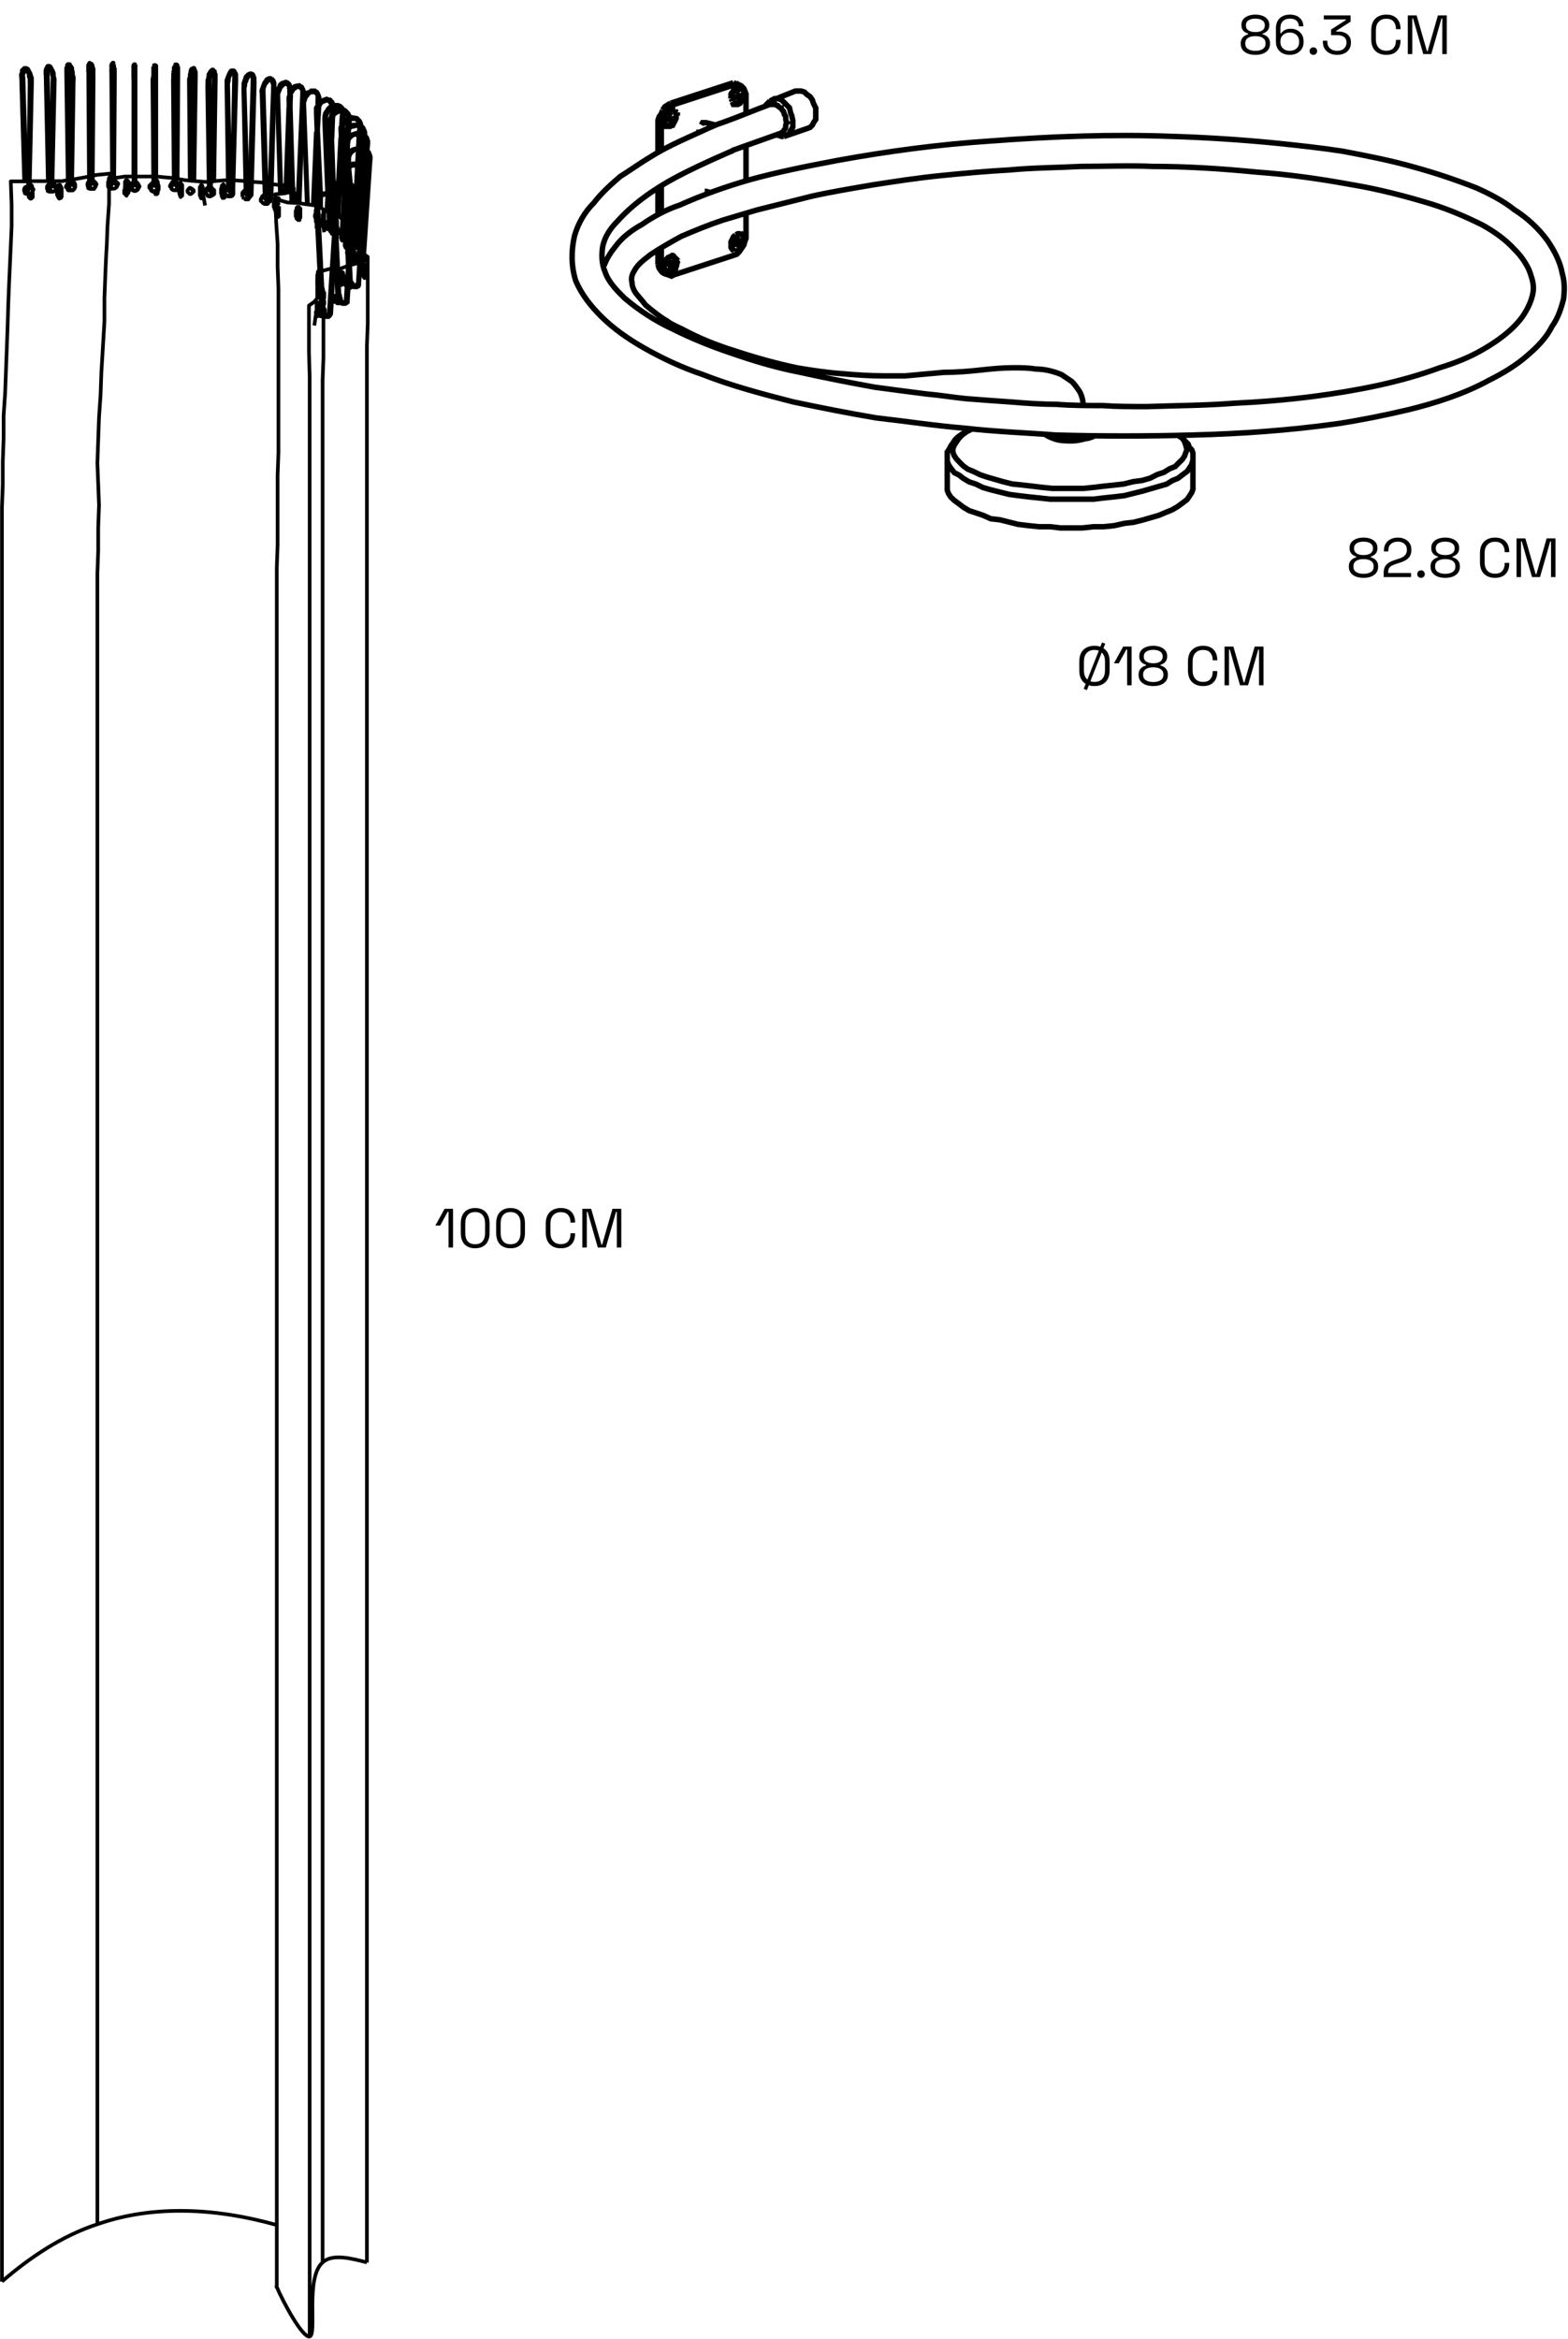 <svg width="870" height="1297" viewBox="0 0 870 1297" fill="none" xmlns="http://www.w3.org/2000/svg">
<path d="M391.014 106.097H391.7L394.246 106.783M388.468 108.643V107.958M365.063 118.828V104.237M366.923 118.143V102.866M413.93 100.417V80.733M367.609 65.554L366.923 67.415V69.961M412.657 50.277V51.55V52.823L411.971 54.096L411.286 56.055M412.657 50.277L413.244 51.55V52.823M412.657 50.277V49.592L411.971 48.906L411.286 48.221M408.152 52.236V54.096H409.425L410.013 53.509M410.111 52.823L408.837 54.096M410.111 52.823V51.55M410.111 52.823V53.509V51.55M410.111 51.55L409.523 50.865L408.25 52.138M409.425 50.865L410.013 51.55M411.971 55.369L412.657 54.684M411.384 55.957L410.111 56.642L409.523 57.23H408.25M411.384 55.957L410.698 57.23L409.425 57.916H408.74M411.384 55.957H412.069M411.384 55.957L412.069 54.684V53.998L412.755 53.411V52.725M367.609 61.049L368.882 59.189L370.841 57.916L372.114 57.23M372.114 57.23L405.116 46.458M372.114 57.23L374.072 57.916M374.072 57.916L372.799 58.601L370.939 59.874M374.072 57.916L407.075 47.143M407.075 47.143L409.033 46.458L410.306 47.143L411.58 47.731M407.075 47.143L405.214 46.458M408.837 57.916H408.152H406.879L406.291 56.642L406.879 57.23M410.111 47.731H410.796M369.47 63.008L370.155 61.735L371.428 61.049L372.701 60.364M406.291 50.865L405.606 52.138V53.998V53.411M410.698 47.731H411.384L412.657 49.004L413.244 50.277L413.93 52.138V62.91M406.291 55.957L405.606 54.684M405.606 54.684V53.411M405.606 54.684L406.291 55.369V56.055M410.013 48.416H410.698L411.971 49.102L412.657 49.787M406.879 45.772L408.152 46.458L410.013 47.143M408.837 48.416H410.111M408.837 48.416L407.564 49.102M408.837 48.416H411.384M408.837 48.416L408.152 49.102H407.466M406.879 45.87L405.018 46.556M408.25 48.318L407.564 49.004L406.879 50.277L406.291 52.138M412.657 53.411V52.725M375.15 65.554L374.562 66.827L373.876 68.1L373.191 69.373M375.15 63.008V63.596V65.456M374.562 61.049L375.15 62.322L374.562 61.735V61.049ZM374.562 61.049H373.876L373.191 60.364H371.918L371.33 61.049H370.645L369.959 61.735V62.322L369.274 63.008L368.588 64.281L368.001 66.24L368.588 67.513V68.786L369.274 69.471H369.959V70.059H371.82L372.505 69.471H373.191L373.876 68.198L374.562 66.925L375.15 65.652V63.791M372.603 60.462H373.289M367.609 65.456L368.882 63.596L369.568 61.735L370.841 59.874M365.063 69.275V84.455M365.063 69.275V66.729L365.65 64.869L366.923 63.008L367.609 61.147M365.063 69.275L366.923 69.863V83.867M372.701 64.183L372.016 63.596L370.743 64.869V66.142L372.016 66.729L372.701 65.456M372.603 64.281V65.554L371.33 66.827M375.835 62.322V64.183M373.289 69.961V69.373L372.016 69.961H370.743L369.47 69.373L368.784 68.688V67.415M369.47 69.961L368.784 69.373M372.016 60.462L372.701 59.874M373.876 60.462H374.562M387.88 73.095V71.822M389.154 69.275L389.839 68.002H391.7L396.792 69.275M405.606 135.966V134.693L406.291 132.832L406.879 131.559H407.564V130.874M405.606 135.966V134.007L406.291 132.734L406.879 131.461L408.152 130.188M405.606 135.966V137.239L406.291 138.512M412.657 131.461L413.244 133.322L412.657 134.595M372.603 151.145L371.33 151.831M372.603 151.243L373.289 150.558L374.562 149.284L375.15 147.424M408.25 130.188L409.523 129.6H410.111L411.384 130.188M408.152 139.785H409.425L410.698 139.198M370.155 151.145L369.47 150.46H368.784V149.186L368.197 148.599L368.784 149.872L369.47 150.558L370.155 151.243M370.155 151.145L370.841 151.831H371.526L372.114 151.145H372.799L373.485 150.46L374.17 149.774L374.856 149.089V148.501L375.443 147.228V144.682M370.155 151.145L371.428 151.831H370.743M410.698 137.827L411.971 136.554L412.657 135.28M410.013 134.693L409.425 135.966L408.152 135.28V134.007L409.425 132.734L410.013 133.322M369.959 144.192V143.507L370.645 142.821L371.918 142.233H373.876L374.562 143.507L375.15 144.192L375.835 145.465L375.15 147.326V146.053V144.78M413.93 118.143V132.147L413.244 134.007L412.657 135.966L411.384 137.827L410.111 139.687L408.837 140.96L406.879 141.646L373.876 152.418L372.603 153.104L370.743 152.418L369.47 151.831M368.197 148.011V148.697M412.657 132.147V133.42V135.378M406.291 137.827V137.141L405.606 135.868M369.47 144.878L368.784 145.563V146.151M410.111 129.013L409.523 129.698L408.25 130.286M406.879 139.1L406.291 138.414M410.111 138.512L408.837 139.198H407.564M410.111 138.512L410.796 137.925L411.482 137.239L412.167 136.554V135.966L412.853 135.28V132.147L412.167 130.874L411.482 130.188L410.209 129.6H409.621L408.935 130.188M410.111 138.512L409.523 139.198H407.564M409.523 132.832L410.111 133.42V134.693L408.837 135.966M410.698 129.013L411.384 129.698M375.15 144.878L374.562 143.604L373.876 142.331M406.879 138.512L407.564 139.198M365.063 144.878V138.512M365.063 144.878L366.923 145.563M365.063 144.878V146.738M368.294 148.697L368.882 146.738V145.465L369.568 144.192M369.47 144.192L370.743 142.919L372.016 142.331H373.289H373.974L373.289 141.646H372.016M412.657 136.554V134.693M366.923 137.239V147.424M406.291 136.554V137.239M365.063 146.64L365.65 148.599L366.923 150.46L367.609 151.145L368.882 151.831L370.841 152.418M368.882 151.145L369.568 151.831M367.609 149.284L368.882 151.243M366.923 147.326L367.609 149.186M370.743 148.011V146.738L372.016 145.465H372.701M372.701 147.326L372.016 148.599L370.743 147.913M371.33 148.599L372.603 147.326V145.465H371.918M373.974 150.46L373.289 151.145L372.016 151.831M369.47 143.604L368.784 144.878L368.197 146.738M368.197 66.729L368.784 67.415M368.784 67.415L368.197 66.142L368.784 64.183L369.47 62.91L368.784 63.498V65.358M412.657 52.138V50.865M406.291 52.138L405.606 53.411M406.291 52.138V52.823M406.879 56.642V57.23M406.879 57.23H408.152M406.879 57.23H408.837M434.887 75.641H433.614L431.753 74.955H430.48M428.521 55.369L429.795 54.684H431.753L433.614 55.369L434.887 56.642L436.748 58.503L438.021 59.776L438.608 62.322L439.294 64.183L439.881 66.729V70.549L438.608 72.507L438.021 73.78L436.748 75.053L434.887 75.739L447.618 71.332L449.479 70.647L450.752 69.373L451.339 68.1L452.612 66.24V59.874L451.339 57.328L450.752 55.467L449.479 53.607L447.618 52.334L446.345 51.06L444.484 50.473H441.35L428.619 55.565L428.521 55.369ZM428.521 55.369L427.248 56.055M427.248 55.957L425.975 57.23L424.702 58.503M538.889 238.107L536.343 239.38M536.343 239.38L533.796 241.241L531.936 243.199L530.663 245.06L529.39 247.019L528.704 248.879V250.74L529.39 252.601L530.663 254.461L532.523 256.42L534.384 258.281L536.93 260.141L540.064 261.415L543.883 263.275L547.703 264.548L552.109 265.821L556.516 267.094L561.609 268.368L567.289 268.955L572.381 269.543L578.061 270.228L583.741 270.816H601.466L607.146 270.228L612.826 269.543L618.506 268.955L623.598 268.368L628.691 267.094L633.783 266.409L638.19 265.136L642.009 263.177L645.829 261.904L648.962 259.946L652.096 258.672L653.957 256.714L655.915 254.853L657.188 252.993L657.874 251.132L658.559 249.271L657.874 246.725L657.188 244.766L655.915 242.906L653.957 241.633M536.343 239.38L533.796 240.653L531.25 242.514L529.977 243.787L528.704 245.648L527.431 247.508L526.843 248.782L525.57 250.642V255.735L526.256 257.595L527.529 259.554L529.487 262.1L532.034 263.373L534.58 265.332L537.714 267.192L541.533 268.465L545.352 270.326L549.759 271.599L554.851 272.872L559.944 274.145L565.036 274.831L570.716 275.516L576.396 276.104L582.762 276.79H606.852L612.532 276.104L618.212 275.516L623.892 274.831L628.985 273.558L634.077 272.285L638.484 271.012L642.891 269.739L647.298 268.465L650.431 266.507L653.565 265.234L656.111 263.275L658.657 261.415L659.931 259.554L661.204 257.595L661.889 255.049V251.23L661.204 249.369L659.931 248.096L659.245 246.235L657.286 244.277L656.013 243.004L654.055 241.731M525.57 253.972V271.795L526.256 273.656L527.529 275.614L529.487 277.475L532.034 279.336L534.58 281.294L537.714 283.155L541.533 284.428L545.352 285.701L549.759 287.66L554.851 288.247L559.944 289.52L565.036 290.794L570.716 291.479L576.396 292.067H582.762L588.442 292.752H600.487L606.852 292.067H612.532L618.212 291.479L623.892 290.206L628.985 289.618L634.077 288.345L638.484 287.072L642.891 285.799L647.298 283.938L650.431 282.665L653.565 280.805L656.111 278.944L658.657 276.985L659.931 275.125L661.204 273.166L661.889 271.305V253.58M579.53 240.653C581.391 241.926 582.664 242.514 584.622 243.199C587.756 244.473 591.575 244.473 594.807 244.473C597.353 244.473 599.899 243.885 602.446 243.199C603.719 243.199 605.579 242.514 606.852 241.926M335.194 147.326C336.467 143.507 339.013 139.687 341.559 136.554C345.379 131.461 350.471 127.642 356.151 124.508C362.517 120.101 369.47 116.282 377.108 113.736C389.839 108.056 402.472 103.551 415.791 99.732C431.655 95.325 448.108 92.093 464.658 88.959C492.568 83.867 521.163 80.048 549.661 78.187C583.251 75.641 616.939 74.368 650.529 75.641C669.528 76.228 689.212 77.502 708.896 79.46C720.941 80.733 732.986 82.006 745.032 83.867C758.35 86.413 771.669 88.959 784.987 92.779C796.445 95.912 807.805 99.732 819.263 104.237C826.216 107.37 833.855 111.19 840.22 116.282C847.173 120.689 853.539 126.467 858.631 133.42C862.45 139.1 865.584 144.878 866.857 151.831C868.13 156.237 868.13 160.742 867.543 165.737C866.269 170.829 864.409 176.509 861.177 180.916C858.043 187.281 852.951 192.374 847.859 196.781C841.493 202.461 833.953 206.965 826.314 210.785C812.408 218.423 796.543 223.516 781.266 227.237C767.948 230.371 755.217 232.917 742.584 234.875C715.261 238.695 688.624 240.555 661.399 241.241C636.036 241.926 611.259 241.926 585.895 241.241C569.443 239.968 552.305 239.38 535.167 237.422C519.303 236.149 502.851 233.602 486.3 231.742C471.121 229.195 455.256 226.062 439.979 222.83C422.842 218.423 405.704 213.918 389.839 207.651C378.381 203.832 367.609 198.739 357.522 193.059C348.61 187.967 340.384 182.287 333.431 175.334C327.751 169.654 322.659 163.288 319.427 155.65C316.881 147.424 316.881 139.198 318.742 130.874C320.7 123.921 324.422 117.555 329.514 112.463C333.921 106.783 339.013 102.278 344.106 97.871C349.198 94.737 353.605 91.506 358.697 88.372C363.79 85.238 368.882 82.006 381.515 76.326C388.468 73.193 397.967 68.688 400.513 68.1C409.425 64.966 418.337 61.147 427.15 57.916H430.284C430.741 58.373 431.166 58.601 431.557 58.601C432.145 59.287 432.83 59.874 433.418 59.874C433.418 60.462 434.103 61.147 434.691 61.735C434.691 62.322 435.279 63.008 435.279 63.596C435.964 64.183 435.964 64.869 435.964 65.456C435.964 66.044 435.964 67.317 436.65 68.002C435.964 68.688 435.964 69.275 435.964 69.863C435.964 70.451 435.964 71.136 435.279 71.822C435.279 71.822 434.691 72.507 434.691 73.095C434.006 73.095 433.418 73.78 433.418 73.78C424.506 76.914 415.693 80.146 406.781 83.279C406.781 83.279 406.193 83.965 405.508 83.965C376.325 96.696 368.686 101.69 361.048 106.783C354.682 111.19 348.317 116.282 342.637 122.647C338.817 126.467 335.684 130.874 334.411 136.651C333.725 141.058 333.725 146.151 335.684 150.655C337.544 156.335 342.049 160.84 346.456 165.247C354.682 172.2 363.594 177.978 373.093 182.385C383.278 187.477 394.05 191.884 405.41 195.703C418.141 200.11 430.774 203.929 444.092 206.476C458.096 209.609 471.415 212.156 485.321 214.702C494.82 215.975 504.319 217.248 514.504 218.521C521.457 219.109 529.096 220.382 536.049 221.067C544.275 221.753 553.187 222.34 561.413 222.928C569.639 223.613 577.865 224.201 586.189 224.201C594.415 224.887 603.327 224.887 611.553 224.887C619.779 225.474 628.005 225.474 636.329 225.474C652.194 224.887 668.646 224.887 684.511 223.613C699.103 222.928 713.694 221.753 728.971 219.794C752.475 216.66 776.565 212.156 798.796 203.929C807.022 201.383 815.248 198.25 822.886 193.745C830.525 189.338 838.751 183.56 844.431 176.019C847.565 171.613 850.797 165.247 850.797 159.567C850.797 156.433 849.523 152.614 848.25 149.382C846.39 145.563 843.843 141.744 840.612 138.61C835.519 132.93 829.154 128.425 822.201 124.606C813.289 120.199 804.475 116.38 794.291 113.148C779.699 108.741 765.108 104.922 749.83 102.376C732.693 99.242 714.967 96.696 697.144 95.423C678.146 93.562 659.049 92.289 639.365 92.289C626.047 91.701 613.316 92.289 599.997 92.289C586.679 92.975 573.36 92.975 560.042 94.248C547.311 94.933 534.678 96.108 521.947 97.381C509.216 98.654 497.171 100.515 484.538 102.474C473.08 104.432 461.72 106.293 450.262 108.839C440.077 111.385 429.99 113.932 419.806 116.478C413.44 118.339 407.075 120.297 400.807 122.158C393.169 124.704 385.53 127.838 377.99 131.069C372.31 134.203 366.532 137.435 360.852 141.254C357.718 143.8 353.899 146.347 351.94 150.166C350.667 152.124 349.981 154.573 350.667 156.531C350.667 158.392 351.352 160.351 352.528 162.211C354.486 164.757 356.347 166.618 358.208 169.164C362.027 172.298 365.846 175.53 370.253 178.076C372.799 180.035 375.933 181.21 378.479 182.483C387.978 187.575 397.478 191.394 407.662 194.528C419.12 198.347 430.48 201.481 442.526 204.027C450.164 205.3 458.39 206.574 466.616 207.161C474.255 207.847 482.481 208.434 490.12 208.434H502.165C509.118 207.749 516.757 207.161 523.71 206.476C530.663 206.476 537.714 205.888 543.981 205.203C550.249 204.517 556.027 203.929 562.392 203.929C566.211 203.929 570.618 203.929 574.437 204.615C579.53 204.615 584.622 205.888 589.029 207.749C590.89 209.022 592.848 210.295 594.709 211.568C596.57 213.429 597.843 215.387 599.116 217.248C600.389 219.794 600.977 222.34 600.977 224.887" stroke="black" stroke-width="3.036"/>
<path d="M15.531 104.689L15.073 104.232M179.001 172.861L179.458 173.319L179.001 173.777V174.169L179.458 175.018M179.001 172.861H180.242M179.001 172.861V172.404M179.458 175.018L179.916 175.476L180.765 175.933M179.458 175.018V198.287L179.001 210.967V1254.6M14.224 37.759L14.681 38.216M15.531 38.151H14.681V37.694H13.374L12.916 38.151L12.524 38.543L12.067 39.001V40.243L11.609 41.092V42.4H12.851V41.55L13.309 40.308V39.458L13.766 39.001M16.381 46.191V43.641L15.923 42.4V41.092L15.466 40.243L14.616 39.393V38.935H14.158M14.158 38.935V38.086L14.616 37.628L15.008 38.086H14.616V38.478H14.158V38.935ZM17.165 46.191H17.622M52.787 102.14H52.33V101.748L51.872 101.356L51.022 100.898H50.63L50.173 101.356L49.715 101.748L49.258 102.14V102.99V102.532L49.715 102.075M179.85 172.404V171.554H179.001V171.946L178.543 172.404V174.496H179.393M176.844 163.515V157.567M14.681 106.781L15.073 106.323H14.681M14.681 106.781L14.224 107.238H13.766V106.781L14.224 106.323H14.681M14.681 106.781H15.531M14.681 106.323V105.931M16.381 102.99H17.23L17.688 103.447L18.145 104.297L18.603 105.147L18.145 105.604M15.531 102.99L14.681 103.447L13.832 103.905L13.374 104.755V106.062H14.681M13.832 107.173L14.681 107.631H16.381L16.838 107.173M177.693 171.162H176.386V171.554L175.929 171.946V174.038H176.386L177.236 174.496M64.225 102.14L64.683 102.598M64.225 102.075L63.768 101.683H62.918M62.983 101.683H62.526L62.068 102.075M61.676 102.99L62.134 102.14M61.676 103.382V102.924M61.676 103.382L61.284 102.924L61.676 102.467V101.617H62.526L62.983 101.225H63.833L64.291 101.617L64.748 102.467V103.774L64.291 104.166L63.441 104.624H62.134L61.676 104.166V103.317V103.382ZM17.165 104.232L16.773 103.84H15.923M15.923 103.84L15.466 104.232H15.008M15.923 103.84H16.381M15.008 104.232L14.616 104.689V105.996V105.147L15.008 104.689V104.232ZM62.068 39.458H62.526M62.134 39.458H61.676V38.608V37.367M61.676 37.301V36.452V35.602M62.068 35.21L61.611 35.667M62.068 35.21V36.059M62.068 35.21H62.526M62.526 35.21V34.752H62.983V35.21M62.526 35.21H62.983M62.526 35.21V35.667L62.983 36.125V38.674L63.441 39.916V43.707H62.591V43.249M62.983 35.21L63.441 35.667M28.211 103.382H27.753M27.753 103.382V102.924M27.753 103.382V103.84M27.753 103.382L27.361 103.84M27.753 102.924H28.603L29.061 102.467M27.753 102.924L27.361 103.382V103.84M27.753 102.924H28.211L28.669 102.467H29.518L29.91 102.924V103.382M28.603 102.99H28.146M40.499 44.099H40.957V42.792L40.499 41.55V39.85L40.107 39.001V37.759L39.649 36.909L39.192 36.452M39.192 36.452V36.059M39.192 36.452L38.734 36.059M39.192 36.452V37.301L39.649 38.151L40.107 39.393V41.942L40.499 43.184V44.034H39.649L38.8 100.768M39.192 36.059H38.734M39.192 36.059L38.734 35.602V36.059M38.734 36.059L38.277 36.452V37.301L38.734 38.151L39.192 39.001M187.432 149.527L192.923 147.436M186.19 113.971V113.121L185.733 111.879L185.275 111.029L184.426 110.18L183.576 109.33L182.269 108.48H181.419M186.19 113.971L182.399 174.103V174.561M186.19 113.971V114.428H187.04L183.641 174.169L183.184 174.626H182.726L182.269 174.169M63.376 43.641H63.768V43.184L63.376 99.918V100.375L62.918 100.833L62.461 100.375V37.301L62.003 36.452V35.602H63.31M62.526 98.741H60.434L62.134 96.192M178.543 153.384V155.475M182.399 117.369H181.55L179.458 116.128M184.948 123.317V124.167L184.491 125.017V125.866M200.178 145.344L203.577 144.102L204.034 142.403L202.792 141.553L202.335 141.096M198.87 145.736L198.413 145.279V141.488L198.87 140.638V139.396L199.263 138.939M165.863 120.768V116.128H165.405M182.791 124.559H183.249V124.102M189.981 130.507V126.259M202.727 148.285V147.828M63.376 99.983L64.225 100.441L64.683 100.898L65.14 101.356V101.748H65.598V102.14L65.14 102.598V103.055L64.683 103.513V103.055M175.21 118.219L174.752 119.069V120.376L175.21 121.226V122.925L175.667 123.317H176.059M36.708 40.308H38.015V39.066M179.001 161.815V159.724L178.543 157.175V156.783M51.088 101.29H50.238M50.238 34.752H49.78L49.323 35.21V35.667L48.865 36.125V39.524H50.173M50.63 80.963L50.173 39.458V36.517M51.48 43.641V42.4V41.092V39.85V38.608M51.545 38.608L51.088 37.759V36.452M51.022 36.452L50.63 36.059V35.21M51.088 35.602L50.696 35.144M51.088 35.21V35.667M84.945 97.892H75.206M175.21 113.971L171.811 113.513L165.863 112.663L159.523 112.271L154.882 110.964L152.79 109.722V107.631M38.8 99.591L34.551 100.441H29.453M37.558 105.081V104.232H38.407M178.543 174.103V173.711H180.242M51.937 43.249V38.151L51.48 37.301V36.452L51.022 36.059V35.602M49.78 103.84H49.323V104.232H48.865M49.388 102.14L49.846 101.748L50.303 101.356H51.545M50.238 99.983L49.78 100.441L48.931 100.898L48.538 101.748V102.99H49.388M180.242 173.711V172.861M180.242 173.711V174.103L180.7 174.561H181.157L180.7 175.018V175.868H182.399L182.857 175.411L183.314 174.953L183.772 174.103L187.171 114.363V111.814L186.321 110.506L185.863 109.657L185.014 108.807L183.772 107.957L182.922 107.5L181.68 107.042H179.981M180.242 172.861V171.62L179.85 171.227V170.77H179.393V170.312M180.242 172.861V172.404M179.001 172.404H180.242M179.001 172.404L179.458 172.861H179.916V172.404H180.308H180.242M179.393 174.953L178.935 175.411H177.693V174.953H177.236V172.012L177.693 171.62L178.085 170.77H178.543L179.001 171.227H179.458V170.77L176.517 112.337V111.487L176.974 110.245M29.91 103.382L30.368 103.84M29.91 103.382H29.518M29.453 103.382H28.603L28.146 103.84M28.211 103.84L27.753 104.232V105.081M27.753 105.081L28.211 105.539M27.753 105.081L27.361 104.624V104.166L27.753 103.317L28.211 102.859H29.518L29.91 103.317L30.368 103.774L30.826 104.166V105.474L30.368 105.931L29.518 106.323H29.061L28.603 105.931L28.146 105.474L28.211 105.539M27.753 105.081H26.904V105.539H26.446V105.996H26.904L27.361 105.539H28.211M40.957 102.99L40.499 102.532H40.107M40.041 102.532H39.192L38.734 102.99M38.8 102.924L38.342 103.382V104.232M38.342 104.232L38.8 104.689H38.669L39.127 105.147L39.584 105.604H40.434L40.891 105.147L41.349 104.689V103.447L40.891 102.99V102.532L40.434 102.075H39.192L38.342 102.532V102.99L37.95 103.84M38.342 104.232L37.95 103.84M38.342 104.232L37.95 104.689L37.492 105.147L37.95 105.604H39.649L40.499 105.147H40.957M37.95 103.84V103.382M183.249 174.953L183.707 174.103M179.001 163.972V161.881H179.458L179.916 162.338V165.28L179.458 166.129L179.916 166.979V168.678L179.458 169.136V169.593H179.001M126.45 99.983H124.75L118.802 100.441L117.103 100.898M97.298 39.001L97.691 37.759V37.301L98.083 36.844V36.386H97.691V35.994H97.298V36.386L96.841 37.236V39.328L96.449 40.569V43.968M97.233 39.001V40.243M97.233 40.308V41.55V42.792V44.099M97.233 44.099L97.625 100.833H97.233V101.29H96.775M97.233 44.099H97.168H95.926L96.383 100.833V101.29H96.775M96.775 101.29V101.683M73.964 97.892H69.324L63.376 98.741M175.602 117.762V117.304H175.144M27.753 100.441L26.512 41.158V39.066L26.969 38.216V37.759M189.589 61.877V63.184H190.831V61.877M28.211 36.909L27.361 36.452H26.512L26.054 36.909V37.367L25.597 37.824L25.204 39.066V41.158H26.446M123.901 103.84H123.443V104.232M154.032 119.069V118.677M154.032 118.611V113.971H153.575M175.602 122.468V122.01V117.369M179.393 125.017V124.559L178.935 123.709V122.468L179.393 121.618V119.526M123.901 108.48L124.358 108.088M137.888 104.232H137.496V103.84M184.948 58.086V57.629L184.491 56.387L183.641 55.929V55.472L183.184 55.08H182.334L181.484 54.622H181.027L180.177 55.08M136.189 104.689V105.539H135.796M202.727 144.495V143.253L202.269 143.71V144.56M138.346 103.382V102.924L137.888 102.467H137.496M123.901 108.023V108.415L124.358 108.023V104.624L123.901 104.166V103.774M153.183 116.52H152.725L152.333 116.062V115.212L151.875 114.755V112.206L152.333 111.748V110.441L152.725 110.049V109.591M184.099 58.478L183.707 58.086L183.249 57.237L182.791 56.387M156.516 107.173V106.323M156.516 106.323L156.059 105.931M156.516 106.323V106.781L156.059 107.238M27.361 37.759V38.216H27.753L28.211 39.066L28.669 39.916V41.158L29.126 42.465V45.014M28.211 101.683L29.061 44.949H30.303M111.678 108.872H112.135L111.678 108.415V108.023M28.211 100.441H16.381M179.393 119.069V116.128L177.693 114.886L176.386 114.493M112.07 108.023V108.872V108.415M178.151 170.705L175.21 112.271L175.667 112.663H176.059L176.517 112.271M27.361 104.689V103.84M27.361 104.689H26.054V103.447L26.512 102.598L27.361 102.14L28.211 101.748L28.669 102.14V102.598H29.126V101.748L30.368 45.014V43.772L29.91 42.073V40.766L29.518 39.524L29.061 38.674L28.603 37.824L28.146 36.974H27.688L28.146 37.432L28.603 38.282L29.061 39.131L29.518 40.373V41.615L29.91 42.857V44.949M27.361 104.689L26.904 104.232L27.361 103.84M27.361 104.689V105.147M29.061 102.532V102.99H29.518M29.061 101.683H29.91L30.368 102.075L30.826 102.924L31.283 103.774L30.826 104.624M26.512 105.931L27.361 106.323H29.453M188.739 128.35H187.89H188.347V129.592H188.739M177.301 174.103L176.844 173.254V172.796L177.301 171.946V171.554L177.759 171.162M179.85 108.023L179.001 108.415L178.151 108.872L177.301 109.265L176.844 110.114M189.589 156.325V155.867L189.132 155.018V152.469M191.681 130.507V131.357M181.092 107.173H178.543L177.693 107.631L176.844 108.088L175.994 108.938L175.602 109.787V110.245L175.144 111.095V112.402M183.641 122.86H183.184L182.726 123.252H182.269V122.86L181.876 108.48M112.07 108.48V104.689L111.613 104.232M175.21 62.727H176.059V62.27M138.346 106.323V105.081L137.888 104.624V104.166M38.342 35.602H38.8L38.342 36.059H37.95V36.452L38.342 36.909M191.289 129.2L190.831 129.592V130.05L190.439 130.507M37.558 99.983L36.708 40.243V37.694L37.166 36.844V35.994H37.623V35.536H38.473L39.322 35.994M37.95 39.001V37.301L38.342 36.844M32.852 103.84L33.244 104.232V104.689L33.701 105.539V106.781L33.244 107.631V108.088L32.852 108.48M189.132 152.534H189.589V152.142M165.863 116.52V116.912L165.405 117.762V119.003L165.863 119.461V120.311M179.85 168.613H179.393V163.972L179.85 163.123V162.665M175.994 172.861V169.92L176.451 169.071M40.041 100.833H40.434L41.283 101.29L41.741 102.14V103.84L41.283 104.689L40.826 105.147M111.678 108.088L111.22 107.631V105.539V104.689L111.678 104.232M100.24 102.99L99.782 103.447M175.994 158.024V154.626M175.602 116.128L175.144 116.585V118.284H174.687M123.508 104.232V107.173L123.966 107.631V108.088M99.782 103.382V106.781L100.24 107.238V107.696M153.183 1267.28C157.431 1277.41 168.02 1296.49 171.811 1295.64M171.811 1295.64C176.059 1294.4 169.262 1263.03 179.001 1254.53C184.491 1249.43 195.537 1252.44 203.577 1254.53M171.811 1295.64V208.418L171.419 195.281V169.463L174.36 167.371L176.451 164.822L177.759 163.123M153.575 1268.98V314.762L154.032 302.082V263.518L154.49 250.838V160.181L154.032 147.893V135.213L153.183 122.533V120.834L152.725 107.696L157.823 107.238L161.614 106.389M203.577 1254.6V191.882L204.034 179.594V142.338M54.029 1233.42V318.095L54.486 305.415V292.735L54.944 280.055L54.486 268.224L54.029 256.786L54.486 244.106L54.944 231.426L55.794 219.138L56.251 206.457L57.101 192.47L57.951 178.09V165.41L58.408 153.122L58.8 143.841L59.258 135.344L59.65 125.213L60.5 112.925V103.186M1.086 1265.19V281.297L1.543 268.616V255.936L2.001 243.256V230.576L2.851 217.896L3.308 205.608L3.766 193.32L4.223 180.64L4.615 167.959L5.073 156.521L5.531 146.325L5.988 136.128L6.446 125.54V113.709L5.988 100.571H15.727M153.575 1233.81C120.567 1224.47 85.403 1222.37 54.029 1233.36C34.551 1239.7 16.773 1251.59 1.086 1265.12M15.073 38.151L15.531 38.543L15.988 39.393L16.446 40.243L16.904 41.484V42.334L17.296 43.576V46.125H16.446L15.596 102.859L16.054 103.317H16.511V102.859L17.753 46.125V43.184L17.296 41.942L16.904 40.635L16.446 39.785L15.988 38.935L15.531 38.086H15.073V38.151ZM180.7 107.173H181.55V108.415L180.7 108.023V107.173Z" stroke="black" stroke-width="2.026" stroke-linejoin="round"/>
<path d="M137.508 108.48H137.965V108.022M52.799 102.532V103.774L52.407 104.231L51.557 104.689H51.1L50.25 104.231L49.792 103.774M75.218 44.099V36.451H74.761V35.602M75.218 44.099V100.833M75.218 44.099V44.556H74.761M162.934 104.231V105.931M50.25 101.682V101.225M141.299 45.34V43.249L140.841 41.942L140.384 41.092L139.534 40.635H138.684M138.358 42.007H138.815V41.157L138.358 40.7H138.815H137.965M137.965 40.7H138.423L137.965 41.157M137.965 40.7V41.157M137.965 41.157H137.508L137.116 41.615L136.266 42.465L135.874 43.772L135.416 45.014L135.024 46.256V48.805M140.057 42.857L139.599 42.007H139.207M135.743 110.179L136.135 110.572H137.835L138.292 109.722L138.75 109.33L139.207 108.48L138.75 107.63V106.781L137.9 105.931H137.443L135.743 48.739L136.135 47.498V46.256L136.593 45.406L137.05 44.099L137.443 43.249L137.9 42.399L138.358 41.942V41.092H137.9L137.443 41.55L136.593 42.399L136.135 43.249L135.743 44.099L135.286 45.406V47.955L134.893 49.197M137.508 105.931H137.116L136.658 106.388L136.201 105.931L134.959 48.739V49.197H135.808V48.739M134.501 108.022V106.781L134.959 106.323L135.351 105.865L136.201 105.408M137.508 109.33V108.872H137.965M135.808 106.781H136.201H136.658L137.116 107.238L137.508 107.63L137.965 108.088V108.937M135.808 106.781L135.351 107.238M135.808 106.781H137.05L137.443 107.238L137.9 108.088V108.937L137.443 109.395L137.05 109.787M127.769 108.022L127.311 108.48M127.704 108.088L128.161 107.63V107.238V106.388V105.931M127.769 105.931L128.227 106.388M127.311 105.539L127.769 105.996M127.311 105.539L126.854 105.146H126.462V105.539M127.311 105.539H126.854M126.919 105.146L126.07 105.539H125.612M129.468 106.388V105.539L131.168 43.706M129.861 43.706H131.102V41.157L130.71 40.308L130.253 39.85V39.458L129.795 39.001H128.945M129.861 43.706L128.619 104.689M129.861 43.706V41.615L129.403 40.765V40.308M125.612 47.498V45.798V44.491L126.07 43.249L126.527 41.942M126.919 41.157L126.527 42.007M126.854 41.157L127.311 40.308L127.769 39.458H128.227M128.227 39.458V39.001H128.684L128.227 39.458ZM128.161 39.458L128.619 39.001M128.619 39.001H129.011M128.619 39.001V39.458H129.011V40.308H128.619M126.07 108.48L126.527 108.937H128.227L129.076 108.48L129.534 107.63V105.931L129.076 105.081L128.684 104.624L127.834 104.166L126.592 46.975V46.125L126.985 44.883V43.641L127.442 42.334L127.9 41.484L128.357 40.635L128.815 40.177V39.327H128.357L127.9 39.719L127.442 40.569L126.985 41.419L126.592 42.661L126.135 43.51V46.059L125.677 47.301M126.462 47.04V47.432H125.612L126.462 104.166H126.854V104.624H127.311L127.769 104.166M124.762 106.781V105.473L125.22 104.624L126.07 104.166L126.527 103.709M15.085 104.689V105.146M126.919 105.081H127.377L127.834 105.473L128.292 105.931V106.388L128.749 106.846L128.292 107.303M125.612 105.931V105.473L126.07 105.081H127.311L127.769 105.473L128.227 105.931L128.684 106.388V107.238L128.227 107.63L127.769 108.088M114.631 107.63L114.174 107.238V106.388L114.631 105.931L115.089 105.473L115.546 105.081H117.246L117.703 105.473M115.023 108.022L114.566 107.565M115.023 108.022L115.481 108.48H116.331H116.788M115.023 108.022V108.48L115.873 108.937H116.723L117.573 108.48L118.422 108.022L118.88 107.565V105.473L118.422 105.081L117.573 104.231L117.115 103.774M117.18 108.022L116.723 108.48M117.18 108.022V106.323L116.331 105.865L115.939 105.408H115.089M117.18 108.022H117.311L117.769 107.565V106.323L117.311 105.865L116.854 105.408L116.396 105.016H115.546L115.089 105.408M115.089 105.408L114.631 105.865M117.18 105.931H117.638M118.422 43.249L118.88 43.706H119.729V41.157L119.272 40.308V39.458H118.814L118.357 39.001V38.543H117.965M118.422 43.249L117.573 100.833M118.422 43.249V40.7L118.03 39.85L117.573 40.308M117.18 39.001L117.638 38.543H118.095L117.638 39.001M117.18 39.001L116.723 39.458M117.18 39.001H117.638M117.638 39.001L118.095 39.458V39.85M117.638 39.001L117.18 39.458H116.723M49.792 103.382H49.335L48.877 103.839V104.297L49.727 104.754H52.276L52.668 103.905L53.126 103.447V103.055L53.583 102.205L53.126 101.356L52.668 100.963L52.276 100.506L51.426 100.048M115.481 47.498H116.331V47.105M115.023 47.498V45.798V44.491L115.481 43.249V41.942M115.873 40.7L115.416 41.942M116.331 39.85L115.939 40.7M116.723 39.458L116.265 39.85M117.115 103.774L116.265 47.04V43.249L116.723 42.399L117.18 41.55L117.638 40.7V40.242L118.095 39.785H117.638V39.393H117.18L116.723 39.785L116.265 40.635V41.484L115.873 42.334L115.416 43.641V47.432H114.958L115.808 103.774V104.231L116.2 104.689L116.657 104.231H117.115V103.774ZM114.631 108.022V107.565M114.174 106.781L113.782 106.323V105.865L114.174 105.016L114.631 104.558L115.089 104.101L115.939 103.643M115.481 105.081H116.331H116.788L117.246 105.473H117.703M117.703 105.473V106.781M117.703 105.473L118.161 105.931V107.238L117.703 107.63L117.246 108.088M106.919 37.628H107.768V38.085L108.226 38.543V39.001L108.683 39.85V42.399H107.441V40.308V39.066M107.441 39.001V38.151H106.592M106.592 38.151L106.134 38.608M106.592 38.151H106.134V38.608M106.134 38.608L105.677 39.066V39.916L105.285 41.223V42.465L104.827 43.772V46.321M179.013 172.404V171.554M105.285 100.44L104.827 46.256V46.713H105.285V42.922L105.677 41.68V40.831L106.134 39.589L106.592 39.131V38.282H107.049V38.739H107.507V39.197L107.049 39.654L106.592 40.504V41.353M106.134 46.19V42.399L106.592 41.157M106.134 46.19H105.677V46.648H105.285M106.134 46.19L106.592 100.375L107.441 42.334M104.5 105.146L104.043 105.539V106.388L104.5 106.846M104.435 106.781L104.892 107.238L105.35 107.63H105.742L106.592 107.238M106.984 106.781L106.526 107.238M106.984 106.781V106.323H107.441V105.473L106.984 105.081L106.526 104.624H106.069L105.611 104.166H105.219L104.762 104.624M106.984 106.781H106.919V105.931L106.461 105.081L106.004 104.624H104.762M104.762 104.624L104.304 105.081M95.153 103.382V103.839V104.689M95.153 103.382H94.761V103.839L94.304 103.382V102.99L94.761 102.14L95.153 101.682L95.611 100.833H96.461M95.153 103.382V102.532L95.611 102.074H96.069V101.617H97.31L97.768 102.074L98.16 102.532L98.618 102.99V103.839L98.16 104.297M95.088 104.624L95.546 105.081L96.395 105.473M96.461 105.539H96.853L97.703 105.146L98.095 104.689M98.095 104.689V104.231L98.552 103.774V102.924L98.095 102.467L97.703 102.009H96.003L95.546 102.467L95.088 102.924V103.316L95.546 102.924L96.003 102.467H97.245L97.703 102.924L98.095 103.316V104.624V104.689ZM97.703 37.759V40.308H98.945V37.366L98.487 36.909V36.059L98.029 35.667H97.637M96.003 44.099V42.857V41.615M96.003 41.55V40.242M96.395 39.001L95.938 40.242M96.395 39.066V37.759V36.909M96.461 36.909H96.853V36.451M96.853 36.059V36.517M96.853 36.059H97.245L97.703 35.667M96.853 36.059L97.245 35.667H97.703M97.703 35.667V36.059H98.095V36.909M27.373 104.689V105.146M96.003 102.532V102.074H96.461M96.395 102.14L96.787 101.682L97.18 102.14H97.637L98.029 102.597V103.055M97.703 100.833L98.095 101.225L98.945 101.682L99.337 102.532V104.231L98.945 104.689L98.095 105.539H96.395L95.546 105.146L95.088 104.689V104.231M181.954 174.953H181.562V175.803M84.107 103.774L83.715 104.231H82.865V102.99L83.715 102.14L84.107 101.682L84.957 101.225M84.107 103.839V102.99L84.957 102.532H85.349M86.264 102.99L85.415 102.532M86.264 102.99H86.656L87.114 103.839M86.264 102.99H84.565L84.173 103.382L83.781 104.231V104.689L84.173 105.146L84.565 105.996H86.264L86.656 105.539L87.114 104.689V104.231M86.264 102.99L86.656 103.382L87.114 104.231M86.264 102.99V102.532H85.807M87.114 104.231V103.774M63.78 43.249V38.151L63.322 37.301V35.602M85.807 40.7H86.656M189.601 152.076L190.059 152.534M190.843 126.258V125.801H189.993V126.258L189.536 126.65V130.441M179.405 119.918V119.461M111.69 104.231V104.689M27.373 37.759H26.981V37.366L27.373 36.909H27.831L27.373 36.451M38.812 102.532V102.074M189.993 121.618L188.294 120.31L187.052 119.461M38.812 102.14H39.661M39.661 44.099V41.55L39.204 40.242V39.001M84.565 44.491L85.022 101.225V101.682H85.415V102.14H85.872V101.682H86.33V101.225L85.872 44.491V40.7L86.33 39.458V36.909H85.872V37.366L85.415 38.216V45.014M202.739 152.534V147.893M62.538 99.983L61.688 100.44L60.839 100.898L60.381 101.748V103.055H61.231M191.301 133.448V133.906H191.758V134.363H192.608M178.555 160.573L179.013 159.724L179.47 161.815M184.111 59.785V60.178H184.96L185.353 59.785M64.63 102.532V102.074L64.172 101.617L63.715 101.159H62.015L61.558 101.617L61.1 102.074V102.924H61.558M185.353 126.258H184.96M183.653 126.258H184.895M183.653 126.258L184.045 126.65H184.503V127.108L184.96 127.958V129.2L184.503 129.657H184.045V129.2L183.653 128.742L183.196 128.35V126.65L183.653 126.258ZM189.601 156.782V156.325M178.163 150.377L182.804 149.135L184.045 149.592M37.962 103.382V102.99L38.419 102.532L38.877 102.074L39.335 101.617H39.792L40.184 102.074M61.688 103.839H61.231M61.231 103.839V104.297H60.839L61.231 103.839ZM190.451 60.635L190.059 59.785L189.209 58.936L188.751 58.544L187.51 58.086H184.96V58.544H184.111L183.261 59.393L181.954 60.243L181.562 61.093L180.712 62.335L180.254 63.184V65.733H179.797L181.496 107.238L183.196 107.63L184.045 108.088L185.287 109.395L186.137 110.245L186.987 111.487V114.428M115.873 100.833H113.324L107.834 100.375L102.735 99.918L97.637 99.068M177.313 155.083L176.006 152.991L176.463 150.442H177.313M189.601 152.534L190.059 152.991V156.39M40.903 44.099L40.054 100.833V101.225H39.204L38.746 100.833L37.897 101.225L37.505 101.682L37.047 102.532L36.589 103.382V103.839H37.831V102.99L38.289 102.532L38.746 102.074L39.204 101.617H40.446L40.903 102.074V102.532M73.976 44.099V36.451M75.218 100.833V101.225L74.761 101.682L74.303 101.225H73.846V100.833M75.218 100.833L76.068 101.225L76.525 101.682L76.983 102.532L77.441 103.382L76.983 104.231L76.525 105.081L76.068 105.473L75.218 105.931H74.368L73.519 105.473L72.669 105.081M73.127 104.231V104.689M73.127 104.689H72.669V105.146H73.127V104.689ZM73.127 102.99H73.584V102.532M73.127 102.99V103.839M73.127 102.99L73.584 102.532M73.584 102.532L73.976 102.074H75.676L76.068 102.532V102.99L76.525 103.382V103.839M73.519 102.532L73.911 102.074H75.218L75.676 102.532M61.688 96.192L53.191 97.042L51.492 97.499M75.218 102.14V102.597M74.826 102.14H74.368L73.911 102.597M49.792 36.059L50.25 36.517M49.792 36.059V35.209H50.642H50.25V35.602H49.792V35.994V36.059ZM50.25 36.451V37.301L50.642 38.151V40.7L51.1 41.942V43.641H51.949V43.184L51.492 99.918V100.375L51.034 100.833L50.577 100.375L50.185 99.918L51.034 43.184M27.373 105.539L27.831 105.146M17.177 104.689H18.027M17.242 104.689L16.785 104.231L16.393 104.689L15.543 105.146V105.539V106.388M15.543 106.781V106.323M15.543 104.231H16M125.22 105.931L125.677 105.473H126.527L126.919 105.931L127.377 106.388L127.834 106.846V108.088L127.377 108.545H126.135L125.677 108.088L125.22 107.63L124.762 107.238V106.388L125.22 105.931ZM106.984 37.759V38.216H106.526L106.984 37.759ZM15.935 107.238L15.478 106.781L15.02 106.323L14.562 105.865L15.02 105.016V104.558L15.478 104.101H17.177L18.027 104.558V106.258L17.569 107.107H17.112L16.262 107.5L15.804 107.107L15.935 107.238Z" stroke="black" stroke-width="2.026" stroke-linejoin="round"/>
<path d="M193.863 91.159L195.563 90.701H196.412H197.262M191.706 99.983V95.734M193.863 155.083H194.713V155.932L195.171 156.39V158.939L194.713 159.331L194.321 159.789H193.863V159.331L193.471 158.939M193.863 155.932V158.874M193.863 158.482V158.939L193.471 158.482M194.255 146.586H195.105M203.994 83.512L204.844 84.361L205.302 85.603L205.759 86.91V88.152H204.452V86.91L204.06 86.061L203.602 84.819L202.752 83.969L201.903 83.512L200.596 83.054H198.896M199.354 81.812L201.053 82.27H201.903L202.295 82.727L203.145 83.12H203.602L204.06 83.577L203.21 83.12L201.968 82.27H200.661L199.811 81.812V83.054M198.831 81.747V82.989H197.589L196.739 83.446L195.497 84.296L194.648 85.146L194.255 85.995L193.798 87.237V91.486M198.831 81.747L197.589 82.204M198.831 81.747H199.68M197.589 82.204L196.282 82.662L195.04 83.054L195.89 82.662L197.589 82.204ZM192.556 87.303V88.152M192.556 88.152L193.014 91.943M192.556 88.152V88.544H193.406L193.798 88.152M193.014 85.995L192.556 87.237M193.014 85.995L193.406 84.754L194.255 83.904L195.105 83.054V83.512L194.255 83.969L193.798 84.427L193.406 84.884L193.014 85.734V86.192V85.995ZM195.105 134.755L195.563 146.586M195.563 146.586L195.955 146.194H196.805M195.563 146.586V146.194M195.563 124.559L196.805 146.128V146.52M194.713 140.246V141.945H195.171V139.396L194.713 138.938M193.014 141.488L192.556 140.638V139.396M196.412 139.396H196.87M196.412 139.788H196.87V139.331M196.347 140.18H196.805V139.788V140.638V141.095L197.262 141.553M196.412 140.638H196.87M197.654 142.337H196.805M197.654 142.337H198.504V141.095M197.654 142.337L198.046 141.945H197.654V141.488M197.262 141.095L197.72 141.553L198.569 141.095H199.027M203.145 79.263V78.413L202.687 77.106L202.23 76.257L201.38 75.407L200.53 74.949H199.68M203.145 79.263L202.687 82.662M203.145 79.263H204.387V78.021H203.994V76.779L203.537 75.93L202.687 75.08L201.837 74.23L200.53 73.773M197.654 73.773H200.596H198.504V75.015M199.746 75.015H197.654M193.014 85.603V80.505M193.014 80.505H191.706V79.198L192.164 77.498L193.014 76.257L193.863 75.407L195.105 74.557L196.347 74.165L197.654 73.707H198.504M193.014 80.505V79.198L193.406 78.348L193.798 77.041L194.648 76.191L195.497 75.341L196.739 74.884H197.589V73.642L196.282 74.1L195.04 74.492L194.19 74.949L193.34 76.191L192.491 77.041L192.033 78.348L191.576 79.198V80.505L192.425 92.335M194.713 138.546V138.089H195.171M194.713 142.337V142.795H195.563M199.354 138.938L202.295 94.885M192.556 135.605V135.147L192.099 134.69V134.232H191.641M191.641 134.232V134.69L191.249 135.147V136.389L191.641 136.847V137.304L192.099 137.697L192.556 137.304V136.847M191.641 134.232H192.491M197.262 137.697H196.412H196.87V137.304L196.412 136.847V136.389M197.262 137.697V136.455H196.805M197.262 137.697H197.72L198.569 137.304V135.997L198.112 135.605M196.412 136.455H197.72V135.997L198.112 135.605M198.112 135.605L200.661 92.793M198.112 135.605V133.056L199.811 135.605M201.445 74.165V72.466L200.988 71.616L200.138 70.766L199.288 70.309L197.981 69.916M201.903 74.557H202.752V73.315L202.295 72.073L201.903 71.224L201.445 70.374L200.138 69.524L199.288 69.067M196.412 69.067H199.354H197.262V69.916M197.262 69.916H198.504M197.262 69.916L196.412 70.309M192.164 78.806L191.706 75.864M191.706 75.864L191.314 76.322H190.857V75.864M191.706 75.864V74.623L192.164 73.773L193.014 72.466L193.406 71.616L194.648 70.766L195.497 70.309H196.347V69.916H196.805L196.347 69.459V69.001L195.105 69.459L194.255 69.916L193.014 70.309L192.164 71.616L191.706 72.466L190.857 73.773V75.864M190.857 75.864H190.399L191.641 93.643M190.464 75.864L190.922 74.623L191.38 73.381L191.772 72.139L192.621 70.832L193.863 69.982L195.105 69.132H197.197M193.406 133.906L193.798 133.513M193.406 134.298H193.798V134.755M190.007 133.448H191.706V131.356L191.314 130.899V130.441H189.615M192.164 132.598V132.141M199.354 91.943L196.805 131.356M200.596 69.524V69.067L200.138 67.825L199.746 66.975L198.896 66.126L198.046 65.276H197.197M194.713 64.818H195.955M194.713 64.818H195.171L194.321 65.276M194.713 64.818L194.321 65.276M195.955 64.818L197.262 65.276M195.955 64.818H195.105V66.06M198.896 68.217L198.439 67.367L197.981 66.518L196.739 66.06H195.89M195.955 66.126H194.255M190.007 72.073V70.766L190.464 69.916L190.922 68.609L191.772 67.76L192.621 66.91L193.471 66.452L194.321 65.995H194.713V65.603L194.321 65.145H193.079L192.229 65.995L190.987 66.452L190.53 67.76L189.68 68.609L189.288 69.916L188.83 71.158V72.008M188.765 72.073V70.766L189.223 69.524L190.072 68.217L190.922 66.975L191.772 66.126L193.079 65.276H194.321M190.007 99.983L188.765 72.008L189.223 72.4H189.615V72.008H190.072L190.922 94.427M190.007 100.833L191.314 129.657V130.115H191.706V129.657H192.164M191.706 132.206L192.164 132.664V133.121M16.406 103.839L16.864 104.231M190.857 130.507L191.314 130.049L191.706 130.507L192.164 131.356V133.056L191.706 133.513M188.308 129.657H187.066M189.223 129.33V128.873L188.765 128.415L189.223 127.958L189.615 127.5V127.108L190.464 109.722M189.223 129.33L188.765 129.722M189.223 129.33L189.615 128.873M193.014 65.276V64.818L192.556 63.968L192.099 63.119M194.255 65.406V64.949L193.798 63.707L193.406 62.857L193.014 62.4L192.556 61.942L191.706 61.093L190.857 60.635H190.007H188.765V61.093H189.223V61.942H188.765M192.164 63.184L191.706 62.334L190.857 61.877H190.007H188.308M188.765 60.57L187.915 61.027H187.066L186.216 61.877L184.974 62.727L184.124 63.576L183.667 64.426L183.209 65.733L182.817 66.975V68.217M184.124 67.825V66.975L184.582 65.733L185.039 64.426L185.432 63.576L186.739 62.727L187.589 62.269L188.438 61.812V60.962H187.196L185.889 61.812L184.647 62.661L183.798 63.903L183.34 65.145L182.948 66.387V68.086M184.517 103.839L182.817 68.282H184.059V67.89L185.301 101.748M185.366 125.016L184.974 125.409H184.517V126.258M186.674 125.409L187.131 125.866L187.523 126.716V129.265L187.131 129.657V130.115H186.674M185.366 125.866H184.974V126.258M180.726 124.167H181.118H181.575L181.967 125.016V125.409V126.258V126.716M181.967 126.716V127.173M181.967 126.716L182.425 127.173L182.883 127.565H183.275M181.575 127.108H181.967M181.575 127.108L182.425 126.65H182.883V126.193L183.275 125.801V124.951L182.883 124.559L182.425 124.101L181.967 123.644L180.726 124.101L180.333 124.559V125.801L180.726 126.193L181.118 126.65L181.575 127.108ZM181.118 65.668V64.361L181.575 63.119L181.967 61.877L182.817 61.027L183.667 60.178L184.517 59.72L185.366 59.328M181.118 65.668H180.268M181.118 65.668L182.817 107.63M185.366 59.328V58.478H184.974L185.824 58.021V58.478H186.281V58.936L185.824 59.393M185.366 59.328H186.674H187.523L188.373 59.72L188.83 60.57M186.674 58.086H185.366M179.876 65.668V64.361L180.333 62.661L181.183 61.419L182.033 60.112L182.883 59.263L184.124 58.413L184.974 57.955M183.275 126.716V126.258L183.732 125.866H183.275V125.409M183.275 126.716L183.732 126.258V125.016L183.275 124.624V124.167L182.883 123.709L182.425 123.252H181.967V123.709M183.275 126.716H182.883M182.817 108.872L183.667 121.552V122.859L184.124 123.252L184.582 124.101V124.559M182.425 122.467L181.967 122.925H181.575V123.775H181.118M184.974 62.334L185.366 59.785V59.393M181.575 54.687L180.333 55.145H180.726V55.994M182.817 56.387L181.967 55.929H181.575H180.726L179.876 56.387M178.176 107.63L176.085 62.334V61.485L176.542 60.178L176.935 58.936L177.784 58.086L178.242 57.236L179.484 56.387H179.941L180.399 55.929V55.471H179.941V55.079L179.092 55.471L177.85 55.929L177.392 56.779L176.542 58.021L175.693 58.87L175.235 60.112V62.661M176.869 108.48L175.17 62.727V59.785L176.02 58.544L176.869 57.302L177.719 56.452L178.569 55.602L179.418 55.21H180.268M173.863 50.047H174.712L175.17 50.439L176.02 50.896L176.477 51.746L176.869 52.596L177.327 53.837V55.145H176.085V53.837V52.988L175.627 52.138L175.17 51.681M173.928 51.288H174.386L175.235 51.681M172.229 50.439L172.621 50.047H173.928H173.078V50.439H173.536V50.896L173.078 51.288H172.621L171.771 51.681L170.921 52.53L170.464 53.38M172.686 51.288V50.439H172.294M172.294 50.439L171.444 50.896M172.294 50.439L173.144 50.047H172.686M171.444 50.896L170.595 51.288L169.745 52.138L169.287 53.38L168.895 54.23L168.438 55.471L168.045 56.779V58.021M171.444 50.896L170.202 51.288L169.353 52.53L168.96 53.772L168.111 55.079V58.021L170.202 113.055M165.039 112.728L167.588 52.138V50.047M85.82 36.059H86.278L86.735 36.451V97.891M85.82 36.059H85.428V36.909M85.82 36.059V36.451M136.214 100.44L130.266 99.983H129.874M165.496 47.04L164.647 47.497H165.104V48.347H164.647H165.496M85.82 44.491V44.883M85.82 44.948H85.428H84.971M85.036 44.883L84.579 44.491V43.184M84.579 43.249L85.036 42.007M84.971 42.007V40.7V39.458V38.608V37.758V37.366V36.909M84.971 36.909H85.428M84.971 36.909H85.82V36.451M85.428 36.909V36.451H85.82M85.82 36.451H86.278V37.301L86.735 36.843M159.941 55.537H160.79V55.145H161.248M146.411 101.682L145.953 101.225L139.613 100.833M160.398 52.138V50.439H161.248M161.64 49.589V49.131L161.182 47.89L160.725 46.648L160.267 46.19L159.81 45.733L158.96 45.275H158.11L157.653 45.733H156.803L155.954 46.19L155.104 47.04L154.712 48.347L153.862 49.589L153.404 50.831V53.38M156.999 45.798H158.241V46.648H157.784M158.241 45.34L157.391 45.798M181.575 174.953L181.967 174.495H182.425M158.699 46.648H157.849M157.849 46.648L157.457 47.04L156.999 47.497M157.849 46.648V46.19H157.457V45.733L156.607 46.19L155.757 47.04L155.365 47.89L154.516 48.739L154.058 49.981V51.223L153.6 52.465V53.707V53.249L155.3 107.499M61.702 102.532V101.682L62.159 101.225H63.859M153.6 53.837H154.45V53.38M156.999 47.04L156.542 47.89L155.692 48.739L155.3 49.981L154.908 50.831L154.45 52.073V53.315L156.15 107.107M148.11 110.179H147.653M28.237 36.909H27.779L27.322 37.366V38.216M147.26 109.722H147.718M84.121 102.989H84.579L85.036 102.532M148.502 111.029H148.045M84.579 102.532H86.278L86.735 102.989M149.352 112.271V111.813H149.809L150.267 111.356V110.506L150.725 109.656M86.278 101.29L86.735 101.748L87.193 102.14H87.65L88.043 102.989V104.689L87.65 105.539L86.801 105.996L85.951 106.388H85.101L84.252 105.996L83.794 105.539M151.509 47.89V48.347H152.359V45.798L151.901 44.948V44.556L151.444 44.099L151.051 43.641H150.594L150.136 43.184H149.287L148.894 43.641M62.094 104.689H61.637L61.179 104.231H60.721M198.046 132.598L195.955 130.507M63.794 101.29V101.748M161.64 103.839L160.333 102.989H159.483M149.809 43.249L148.96 43.706H148.11L147.653 44.164V44.621L146.803 45.471L146.345 46.321L145.888 47.563L145.43 48.87L144.973 50.112V51.354M76.539 104.231V103.839L76.082 103.382V102.532H75.232L74.84 102.074L73.99 102.532H73.532L73.075 103.382V104.231M145.561 51.746H145.103V51.354L146.803 108.545V109.003H147.195L147.653 108.545H148.11M146.411 109.33H146.868M146.803 109.33H147.195L147.653 109.787L148.11 110.245L148.568 110.637V111.487L148.11 111.944M146.803 108.022L145.953 108.415L145.496 108.872L145.038 109.722V110.571M191.314 124.559H190.857V129.657M73.99 97.891V40.308V36.059H74.447M74.447 36.059V35.602H74.905L75.297 36.059M74.447 36.059L73.99 36.451M74.447 36.059H75.297M75.297 36.059V36.451M75.297 36.059V36.909M96.409 98.741L90.919 98.283L86.278 97.826M184.974 118.611L183.275 118.153M73.14 103.839H72.29V102.532L72.748 101.682L73.598 101.225L74.055 100.833V44.099L74.513 44.556H74.97V36.517H74.121V36.974M134.515 109.33V108.872V108.022V107.565L135.365 107.107M134.515 109.264L134.972 109.722L135.43 110.179M136.214 110.179H135.365M136.672 110.179H136.28M136.672 110.179L137.129 109.722V108.415L136.672 108.022L136.28 107.565L135.822 107.107H135.365M136.672 110.179V110.245L137.129 109.787L137.587 109.33L138.044 108.872L137.587 108.022V107.565L137.129 107.107L136.28 106.65H135.822L135.365 107.107M137.064 106.78L136.606 107.238M137.522 107.173H137.064M190.857 132.598V133.056L190.399 133.513H189.942L189.484 133.056V132.598L189.092 131.749V131.356L189.484 130.899V130.441H189.942L190.399 130.899V131.356L190.857 132.206V132.664V132.598ZM73.14 104.231L73.598 105.081L74.055 105.539H75.755L76.212 105.081L76.67 104.231L76.212 103.839V102.989H75.362L74.97 102.532L74.121 102.989H73.663L73.206 103.839V104.231H73.14ZM51.963 101.29H50.721L49.871 101.748V102.597L49.479 103.055L49.871 103.512V103.97V103.12L50.329 102.271L50.786 101.878H52.028L52.486 102.271L52.943 102.728V102.271L52.486 101.878L52.028 101.421L51.963 101.29Z" stroke="black" stroke-width="2.026" stroke-linejoin="round"/>
<path d="M160.401 75.407L159.551 106.78M158.702 46.648H159.094M148.505 110.571L148.113 110.114L147.655 109.722L147.198 109.264H146.348L145.956 109.722M148.505 110.571L148.113 111.029M148.505 110.571V111.813L148.113 112.271H147.655M149.42 44.491H149.812H150.27H150.662L151.054 45.34M139.224 41.55L138.766 42.007M138.766 41.55L139.224 42.007M128.178 106.78H128.635M129.027 39.85V40.308H129.42M117.589 105.931V105.473M118.896 100.44L119.746 43.249M118.047 39.85L118.504 40.308M107.85 100.44L108.7 42.399M107.458 39L107.916 38.543M97.719 102.14V102.597M97.719 40.308L97.327 75.472M98.961 40.308L98.569 99.198M86.673 101.29V101.748M13.402 100.44L11.703 42.399M14.71 100.44L13.01 42.399M14.252 39H13.795M13.86 39H13.402M61.705 39.458L62.162 98.741M62.097 36.059V35.602M49.809 102.532V102.074M48.959 39.458L49.352 100.44M49.809 35.602V36.059M49.809 103.382V103.839M51.508 101.29H51.966M26.54 100.44L25.298 41.157M38.828 99.591L37.978 40.308M38.828 104.689L38.371 104.231M183.278 126.258H182.82M190.467 125.866V122.467L190.86 124.559M153.211 120.768L152.754 115.277V113.578H153.211V113.186M70.594 101.682L71.052 102.532V104.624L70.594 105.473V106.323M70.594 106.323H70.136M70.594 106.323V105.865L71.052 105.016V102.074M177.33 157.174V156.717H176.872V157.174L176.415 157.632V163.122L176.872 163.58V164.429M176.872 153.776V152.534H177.33M100.66 105.931V107.173L100.203 107.63M100.66 107.63V104.231V103.382L100.203 102.924M87.13 101.682H86.738V101.225L86.281 101.682M69.744 102.14V102.989L69.287 103.447V105.539L69.744 105.996V106.454H70.136M70.986 102.14L70.529 101.682H70.071L69.679 102.14M32.423 107.63L31.965 106.78V105.081L32.423 104.689V104.231L32.88 103.774V104.231H33.338V104.689M32.488 107.173V108.022L32.946 108.48M32.88 108.48H33.338V108.022M33.273 104.231V104.689L33.73 105.081V107.173L33.273 107.63V108.48M16.409 107.63V108.48M16.409 108.48V108.022M16.409 108.48H16.867V108.872M15.952 107.63V109.33H16.409V109.787L16.867 110.179H17.259L17.716 109.787L18.174 109.33V105.931M124.779 105.539V103.447L124.321 102.989V102.597L123.929 102.14L123.472 102.597L123.014 102.989V103.839L122.622 104.689V107.238L123.014 108.088V108.937L123.472 109.33V109.787H124.321V109.33H124.779V106.78M174.388 180.508L175.63 172.011V167.763H176.48V169.462L176.938 169.92L176.48 170.377V171.227M167.983 58.086H168.833V56.779L169.29 55.537L169.682 54.23L170.532 52.988M176.48 174.103V174.953L176.088 175.41H175.696V174.561L175.238 173.711V172.469M177.33 163.514V161.815L177.787 161.357V160.508M167.591 52.138H168.898V50.896L168.441 50.047V49.654L167.983 48.805L167.525 47.955L166.676 47.563L166.218 47.105H165.369M165.434 48.347H165.891L166.741 48.805M167.591 50.047L167.199 49.197L166.349 48.739M162.95 49.589L163.8 49.131L164.257 48.674L164.715 48.216V47.824H164.257V47.432H163.8M163.342 111.029V112.728M163.342 112.728V106.78H162.95V104.231V112.271M163.342 112.728L162.95 112.271M162.95 112.271L161.251 55.079V52.53L161.708 51.681L162.558 50.373L163.015 49.524M162.95 112.271H162.493M162.1 112.271H161.643L159.943 55.079M159.943 55.079V55.537V54.23L160.401 52.988L160.859 51.746L161.251 50.439L161.708 49.589L162.558 48.739L163.408 47.89L164.257 47.497H164.715H163.865L163.015 47.89L162.166 48.739L161.316 49.981L160.924 50.831L160.466 52.53L160.009 53.837V55.079H159.943ZM161.251 112.271V111.813H161.708M160.401 50.439V49.197L159.943 48.347M186.611 122.01V122.467H187.069V122.859L186.611 123.317H187.069V125.866M160.401 48.347L159.943 47.497L159.486 47.04L159.028 46.648M145.564 109.722H146.414L146.871 110.114L147.329 110.571L147.786 111.029V111.879L147.329 112.336L146.871 112.794M154.845 113.97L154.453 113.513V112.663H153.996L153.538 113.121V114.362L153.08 114.82V117.761L153.538 118.611V119.461L153.996 119.853L154.453 120.31V119.853H154.845V114.362M86.673 103.382V102.924M153.603 110.179V109.787H154.453L154.845 110.179V111.029M149.355 111.421V112.271M156.153 104.689H156.61L157.002 105.081V105.931H157.46V107.173M123.537 103.839V104.297M152.362 47.89L150.662 109.722H150.27V110.114H149.812L149.42 109.722M149.355 109.722L151.446 47.89V47.04L150.989 45.798V45.406M83.732 104.689V105.539L84.189 105.081M83.732 104.231V103.382L84.189 102.924L84.647 102.532H86.346L86.804 102.924L87.196 103.382V104.689M113.798 113.97L112.556 107.173V103.774L112.164 103.316V102.859H111.707V102.467L111.314 102.859V103.316L110.857 103.774V108.415L111.314 108.807V109.656L111.707 110.049H112.164L112.556 109.656V107.565M148.113 43.641H149.355V44.491L148.897 44.948M99.418 104.231V107.173L99.811 108.022V108.48L100.203 108.872V109.264L100.66 108.872V108.48H101.118V102.532H100.66V102.074L100.203 101.617V101.159L99.811 101.617V102.074L99.418 102.532V102.924M100.268 107.63H100.726V107.173M86.281 99.983H87.13V100.833H87.588V102.14L87.98 102.989M146.348 51.223V49.131L146.806 47.89L147.263 46.648L148.113 45.798L148.505 44.948H148.963V43.641H148.505L148.113 44.099L147.263 44.948L146.806 45.798L146.348 47.04L145.956 47.89L145.499 49.131V51.681H146.348V51.223ZM146.348 51.223L148.048 108.415L148.44 108.807L148.897 109.199L149.355 110.049L149.747 110.898L149.355 111.748L148.897 112.205V112.663L148.44 113.121H146.74L146.283 112.663M85.823 106.388L86.216 107.238V107.696H87.065V107.238H87.523V105.996L87.915 105.539V104.689M87.13 105.539V105.996H86.738M154.845 102.532H154.453L150.662 102.074M60.398 104.689V104.231L59.94 103.382V100.833L60.398 100.44V99.591M137.524 108.088H137.917L137.524 107.63H137.917M16.409 102.532H17.259V102.924H17.716V103.382M137.917 108.022V108.48M16.801 108.48H17.194V108.022L17.651 107.565V107.107V107.957L17.194 108.415V108.807M139.224 108.872L139.681 108.022V107.173M139.681 107.173L141.381 45.34H140.074M139.681 107.173H138.832M138.374 106.388L140.074 45.406V43.314L139.681 42.465M186.611 166.521V165.279M187.069 164.364L185.827 163.972L185.369 164.364V165.671L184.912 166.521L185.369 166.979V167.436H186.611L186.219 166.979V165.279L186.611 164.822M187.069 164.364H186.611V164.822M187.069 164.364L186.611 164.822M187.069 164.364V163.972L187.526 163.514H187.918V163.972H188.376L186.676 127.108M186.611 164.822V167.763L187.069 168.22H188.31V167.763M188.31 165.671H187.853V165.214H189.095L188.637 165.671H188.245V165.214H187.788M191.317 167.371H190.075L189.618 166.913L189.16 166.456V165.606H188.703V166.064L188.31 165.606V166.456H187.853H189.095M191.317 167.371H190.86V168.613M191.317 167.371L191.775 166.913M187.918 166.521L188.376 166.979V167.828L189.226 168.286L190.075 168.678M190.86 168.613H190.01V167.371H190.467M190.86 168.613H191.709L192.167 168.22L193.017 167.763V166.913M191.775 166.913H193.017M191.775 166.913L195.566 106.323M193.017 166.913L196.807 106.78V105.473L196.35 104.231L195.892 102.924L194.651 101.682L193.801 100.833L192.559 99.983H190.86H190.01H189.16M190.01 100.833H190.86L192.167 101.29L193.017 101.748L193.866 102.597L194.716 103.447L195.566 104.754V106.454L196.023 106.911H196.873V105.604L196.415 104.362L195.958 103.512L195.108 102.271L194.258 101.421L193.409 100.571L192.167 100.114H190.86V100.963M185.369 104.231L185.827 103.382L186.284 102.532L187.134 101.682L188.376 101.225L189.226 100.767H190.075V99.918H188.768M184.127 105.473V104.231L184.519 102.924M184.519 102.989L184.977 102.14L185.827 101.29M186.611 100.44L185.761 101.29M186.676 100.44L187.918 99.983H188.768H189.226M185.827 109.33L185.369 105.539H184.127L184.519 108.48M188.31 163.514H188.703V165.214M188.768 165.214V164.364H188.376L187.918 164.822V167.371H188.376M191.709 155.475H192.559M191.709 155.475L192.167 155.867V158.808L191.709 158.351V155.41V155.475ZM195.108 156.325H195.566M195.566 156.325V156.782M195.566 156.325L195.108 156.782H195.566M195.566 156.782V157.632M195.108 157.632H195.566M195.566 157.632L196.023 158.024H196.481M195.108 158.874L195.958 159.331H196.807M196.807 159.331H197.2M196.807 159.331V158.482L196.35 158.024M196.415 158.024H198.115V157.632M197.2 158.024V158.482L197.657 158.939V159.397H197.2H198.049L198.507 158.939H198.964L199.357 158.089V157.24V157.697H198.507V157.24L202.298 96.649M199.357 157.174L203.605 96.584M203.605 96.584H202.363V95.342L201.906 94.493L201.448 93.643L200.598 92.793L199.749 91.943M203.605 96.584V95.342L203.213 94.1L202.755 93.251L201.906 92.401M197.2 90.701H198.899L199.749 91.159M197.2 90.701H198.507L199.749 91.159M197.2 90.701L197.657 91.159V91.617L197.2 92.074M199.749 91.159H200.141L200.991 91.617M199.749 91.159L200.991 91.617M200.991 91.617L201.383 92.074L201.84 92.466L200.991 91.617ZM199.749 92.401L198.507 92.009H196.807M191.709 96.192L192.167 94.885L192.624 94.035L193.474 93.185L194.781 92.335L195.631 91.943H196.938V90.636H195.631L194.389 91.094L193.082 91.943L192.232 92.793L191.382 93.643L190.925 94.885L190.533 96.192M190.467 99.983V97.042M190.467 97.042V97.434H191.317L191.775 97.042M190.467 97.042V96.192M190.467 96.257V95.8L190.86 94.95V94.493L191.317 93.643L191.775 93.185M191.709 93.251L192.167 92.793M192.559 91.943L192.101 92.793M193.866 91.094L192.624 91.943M166.284 115.67V115.277L165.826 114.82H164.976L164.519 115.277V116.127L164.061 116.977V119.918L164.519 120.768V121.225L164.976 121.618L165.369 122.01H166.218V121.16L166.676 120.703V115.604H166.218L166.284 115.67ZM175.63 121.618V118.219V118.676L175.173 119.134V120.376L175.63 120.833V121.683V121.618ZM190.467 152.076V152.534L190.86 152.991V155.54L190.467 156.39V157.24H190.01V157.697H189.552V158.089H189.095V157.24L188.637 156.782V155.54L188.245 155.083V153.776L188.637 153.383V151.292L189.095 150.834H189.945V151.292H190.402V152.141L190.467 152.076ZM202.298 146.586H202.755L203.213 146.978V147.828H203.605V152.076L203.213 152.926V153.383L202.755 153.776L202.298 154.233L201.84 153.776V152.926H201.383V146.978H201.84V146.586H202.298ZM179.879 122.467V118.219L179.421 118.676V119.134H178.964V121.225L178.506 122.075V122.925L178.964 123.775V125.474H179.421V125.931H179.879V122.533V122.467ZM147.263 109.722L147.721 110.114L148.178 110.964V111.813L147.721 112.271L146.871 112.728H146.021L145.564 112.271L145.106 111.813L144.649 111.356V110.506L145.106 110.049L145.564 109.656L146.414 109.199H146.871L147.329 109.656L147.263 109.722ZM68.895 107.173H69.352V107.63L69.81 108.088L70.202 108.545V108.088L70.659 107.63L71.117 107.173L71.574 105.931V105.081L72.032 103.839V103.382L71.574 102.924V101.225L71.117 100.767V100.375H70.659V99.918H69.81V100.375L69.352 100.767V105.016L68.895 105.473V107.173ZM34.188 104.231H33.795V103.382L33.338 102.924V102.532H32.488L32.031 102.924V103.382L31.638 103.839V108.088H32.031V108.937L32.488 109.33V109.787H32.946V110.179L33.403 109.787H33.861L34.253 108.937V104.297L34.188 104.231Z" stroke="black" stroke-width="2.026" stroke-linejoin="round"/>
<path d="M178.565 172.404H179.023M181.114 174.561L181.572 175.018M180.722 108.022H179.872M198.501 146.194L198.043 145.344M179.415 170.312V169.462M176.016 165.671V152.991M179.872 128.807L179.48 125.866M175.624 126.716V123.317M60.391 101.682V98.741M184.971 149.527H186.67M194.252 147.043L198.893 145.801M202.749 141.488L202.292 143.579M201.05 139.396L200.658 138.546M158.238 102.99L156.146 102.532M149.349 101.682H147.649M138.76 100.44H137.061M128.629 99.983H127.779M49.41 97.891L40.064 99.591M176.474 174.103H176.016M190.004 156.325L189.546 156.782M202.749 152.926V152.468M165.885 116.127H165.428M156.146 106.388H156.538M123.923 103.839H123.465M123.923 108.48L124.38 108.088M15.945 104.231V103.774M189.154 165.214V165.671M185.363 105.539V104.297M184.513 110.179L185.363 126.716M185.82 137.697L187.062 163.972M185.82 111.879V116.127M193.402 157.632H193.86M198.043 157.632L198.501 157.24M190.853 100.833L192.945 146.978M194.71 155.083L194.317 147.043M193.86 136.455L191.768 101.29M201.899 144.494L205.69 87.76M204.448 87.695L200.658 145.279M193.01 93.643L193.402 100.44M193.402 102.14L194.644 124.559M193.86 92.793L194.71 101.29M194.71 103.382L195.167 114.362M194.71 141.095H195.167M194.71 139.788H195.167M202.292 92.793L202.749 83.904M203.141 94.95L203.991 85.603M203.991 83.512L204.448 79.263M194.252 129.2L193.01 101.682M192.553 100.44V94.1M192.16 137.697L192.553 137.239M200.592 91.551L200.984 83.512M201.05 82.204L201.507 75.864M199.35 134.755L201.442 94.1M201.899 91.943L202.357 83.904M202.292 82.662L202.749 77.172M202.749 75.015V74.623M191.703 97.042V97.891M191.703 132.206H192.095M191.703 131.357L192.095 130.899M195.951 128.35L198.043 91.943M198.043 90.702L198.501 83.054M198.501 81.812L198.893 75.015M198.893 73.773L199.35 70.374M199.35 90.702L199.808 83.054M199.742 81.812L200.2 75.015M200.2 73.773L200.658 71.224M199.35 69.067L198.893 68.217M184.121 129.657L184.971 129.2V129.657M187.454 128.35H187.912M191.311 93.643V92.336M192.16 77.564L192.553 72.923M192.553 70.766L193.01 66.975M190.853 124.167V121.225M193.01 83.904L193.402 77.956M193.402 75.864L193.86 71.616M193.86 69.916L194.317 66.126M185.82 103.839V109.787M186.213 113.121V113.578M183.663 125.409L183.206 125.801M183.271 125.409V125.801M189.611 63.184L189.154 69.132M188.762 76.257L187.52 99.983M187.454 101.29L186.997 112.271M190.853 63.184L190.396 66.975M190.461 69.524L190.069 76.322M189.611 88.153L188.762 100.048M188.762 100.833L187.912 119.918M189.154 60.635L188.696 60.178M182.422 123.709H182.879M182.814 123.709H182.356M184.121 59.785L183.729 64.034M183.271 76.714L182.422 93.643M181.572 106.388V107.238M181.572 108.48L181.114 116.977M184.971 64.426L184.513 76.714M183.663 89.394L182.814 106.323M178.173 108.872V115.212M176.866 110.179V114.82M176.016 55.079V58.021M175.232 72.923L173.532 113.578M177.323 55.079V56.321M177.323 58.478L176.474 72.858M176.016 86.453L174.774 113.97M173.925 51.288H173.075M168.826 57.629L170.918 113.513M168.826 52.138V53.838M167.977 66.126L166.277 112.728M164.643 48.347L164.186 48.805M159.937 59.328L158.238 106.781M161.637 52.596L161.179 59.393" stroke="black" stroke-width="2.026" stroke-linejoin="round"/>
<path d="M607.242 380.424C604.686 380.424 602.642 379.688 601.109 378.217C599.596 376.724 598.84 374.557 598.84 371.716V366.81C598.84 363.968 599.596 361.812 601.109 360.34C602.642 358.848 604.686 358.102 607.242 358.102C609.817 358.102 611.861 358.848 613.374 360.34C614.907 361.812 615.674 363.968 615.674 366.81V371.716C615.674 374.557 614.907 376.724 613.374 378.217C611.861 379.688 609.817 380.424 607.242 380.424ZM607.242 378.125C609.102 378.125 610.543 377.573 611.565 376.469C612.587 375.345 613.098 373.791 613.098 371.808V366.718C613.098 364.735 612.587 363.192 611.565 362.088C610.543 360.963 609.102 360.401 607.242 360.401C605.402 360.401 603.971 360.963 602.949 362.088C601.927 363.192 601.416 364.735 601.416 366.718V371.808C601.416 373.791 601.927 375.345 602.949 376.469C603.971 377.573 605.402 378.125 607.242 378.125ZM603.071 382.663L601.293 381.958L611.473 356.231L613.221 356.936L603.071 382.663ZM625.393 379.995V360.187H624.933L620.762 367.822H618.064L623.185 358.531H627.876V379.995H625.393ZM639.865 380.424C638.209 380.424 636.768 380.179 635.541 379.688C634.335 379.177 633.395 378.472 632.72 377.573C632.066 376.653 631.739 375.58 631.739 374.353V374.016C631.739 372.953 631.964 372.074 632.413 371.379C632.863 370.684 633.405 370.152 634.039 369.784C634.693 369.396 635.296 369.151 635.848 369.048V368.65C635.296 368.486 634.723 368.22 634.131 367.852C633.558 367.484 633.078 366.984 632.689 366.35C632.321 365.716 632.137 364.939 632.137 364.02V363.682C632.137 362.517 632.465 361.526 633.119 360.708C633.793 359.87 634.713 359.226 635.878 358.776C637.044 358.326 638.372 358.102 639.865 358.102C641.377 358.102 642.706 358.326 643.851 358.776C645.016 359.226 645.926 359.87 646.58 360.708C647.254 361.526 647.592 362.517 647.592 363.682V364.02C647.592 364.939 647.408 365.716 647.04 366.35C646.672 366.984 646.202 367.484 645.629 367.852C645.057 368.22 644.485 368.486 643.912 368.65V369.048C644.485 369.151 645.088 369.396 645.721 369.784C646.355 370.152 646.887 370.684 647.316 371.379C647.766 372.074 647.99 372.953 647.99 374.016V374.353C647.99 375.58 647.663 376.653 647.009 377.573C646.355 378.472 645.415 379.177 644.188 379.688C642.982 380.179 641.541 380.424 639.865 380.424ZM639.865 378.186C641.602 378.186 642.972 377.849 643.974 377.174C644.996 376.5 645.507 375.518 645.507 374.23V373.985C645.507 372.697 645.006 371.716 644.004 371.041C643.003 370.367 641.623 370.03 639.865 370.03C638.127 370.03 636.757 370.367 635.756 371.041C634.754 371.716 634.253 372.697 634.253 373.985V374.23C634.253 375.518 634.754 376.5 635.756 377.174C636.778 377.849 638.147 378.186 639.865 378.186ZM639.865 367.791C641.5 367.791 642.778 367.484 643.698 366.871C644.638 366.238 645.108 365.348 645.108 364.204V363.958C645.108 362.793 644.638 361.904 643.698 361.291C642.757 360.657 641.48 360.34 639.865 360.34C638.25 360.34 636.972 360.657 636.032 361.291C635.091 361.904 634.621 362.793 634.621 363.958V364.204C634.621 365.348 635.091 366.238 636.032 366.871C636.972 367.484 638.25 367.791 639.865 367.791ZM667.519 380.424C664.964 380.424 662.93 379.688 661.417 378.217C659.905 376.724 659.148 374.557 659.148 371.716V366.81C659.148 363.968 659.905 361.812 661.417 360.34C662.93 358.848 664.964 358.102 667.519 358.102C670.054 358.102 671.996 358.807 673.345 360.217C674.715 361.628 675.4 363.56 675.4 366.013V366.166H672.855V365.921C672.855 364.306 672.415 362.987 671.536 361.965C670.678 360.923 669.339 360.401 667.519 360.401C665.7 360.401 664.279 360.963 663.257 362.088C662.235 363.192 661.724 364.745 661.724 366.749V371.777C661.724 373.781 662.235 375.345 663.257 376.469C664.279 377.573 665.7 378.125 667.519 378.125C669.339 378.125 670.678 377.614 671.536 376.591C672.415 375.549 672.855 374.22 672.855 372.605V372.115H675.4V372.513C675.4 374.966 674.715 376.898 673.345 378.309C671.996 379.719 670.054 380.424 667.519 380.424ZM679.435 379.995V358.531H684.341L690.045 378.37H690.443L696.147 358.531H701.053V379.995H698.569V360.217H698.14L692.467 379.995H688.021L682.348 360.217H681.919V379.995H679.435Z" fill="black"/>
<path d="M756.536 320.424C754.88 320.424 753.439 320.179 752.213 319.688C751.007 319.177 750.066 318.472 749.392 317.573C748.738 316.653 748.411 315.58 748.411 314.353V314.016C748.411 312.953 748.635 312.074 749.085 311.379C749.535 310.684 750.077 310.152 750.71 309.784C751.364 309.396 751.967 309.151 752.519 309.048V308.65C751.967 308.486 751.395 308.22 750.802 307.852C750.23 307.484 749.749 306.984 749.361 306.35C748.993 305.716 748.809 304.939 748.809 304.02V303.682C748.809 302.517 749.136 301.526 749.79 300.708C750.465 299.87 751.385 299.226 752.55 298.776C753.715 298.326 755.044 298.102 756.536 298.102C758.049 298.102 759.378 298.326 760.523 298.776C761.688 299.226 762.597 299.87 763.252 300.708C763.926 301.526 764.263 302.517 764.263 303.682V304.02C764.263 304.939 764.079 305.716 763.711 306.35C763.344 306.984 762.873 307.484 762.301 307.852C761.729 308.22 761.156 308.486 760.584 308.65V309.048C761.156 309.151 761.759 309.396 762.393 309.784C763.027 310.152 763.558 310.684 763.987 311.379C764.437 312.074 764.662 312.953 764.662 314.016V314.353C764.662 315.58 764.335 316.653 763.681 317.573C763.027 318.472 762.086 319.177 760.86 319.688C759.654 320.179 758.213 320.424 756.536 320.424ZM756.536 318.186C758.274 318.186 759.643 317.849 760.645 317.174C761.667 316.5 762.178 315.518 762.178 314.23V313.985C762.178 312.697 761.677 311.716 760.676 311.041C759.674 310.367 758.294 310.03 756.536 310.03C754.799 310.03 753.429 310.367 752.427 311.041C751.426 311.716 750.925 312.697 750.925 313.985V314.23C750.925 315.518 751.426 316.5 752.427 317.174C753.45 317.849 754.819 318.186 756.536 318.186ZM756.536 307.791C758.172 307.791 759.449 307.484 760.369 306.871C761.31 306.238 761.78 305.348 761.78 304.204V303.958C761.78 302.793 761.31 301.904 760.369 301.291C759.429 300.657 758.151 300.34 756.536 300.34C754.921 300.34 753.644 300.657 752.703 301.291C751.763 301.904 751.293 302.793 751.293 303.958V304.204C751.293 305.348 751.763 306.238 752.703 306.871C753.644 307.484 754.921 307.791 756.536 307.791ZM767.73 319.995V317.757C767.73 316.224 767.996 314.997 768.527 314.077C769.079 313.157 769.835 312.421 770.796 311.869C771.777 311.297 772.943 310.806 774.292 310.398L775.978 309.876C776.898 309.59 777.706 309.243 778.401 308.834C779.096 308.404 779.637 307.873 780.026 307.239C780.414 306.585 780.608 305.788 780.608 304.847V304.725C780.608 303.376 780.138 302.313 779.198 301.536C778.258 300.739 777.051 300.34 775.58 300.34C774.026 300.34 772.759 300.759 771.777 301.597C770.796 302.415 770.306 303.662 770.306 305.338V305.767H767.852V305.369C767.852 303.815 768.19 302.497 768.864 301.413C769.539 300.33 770.459 299.512 771.624 298.96C772.789 298.388 774.108 298.102 775.58 298.102C777.051 298.102 778.35 298.377 779.474 298.929C780.619 299.481 781.508 300.248 782.142 301.229C782.775 302.21 783.092 303.355 783.092 304.663V304.939C783.092 306.33 782.816 307.484 782.264 308.404C781.712 309.304 780.946 310.04 779.964 310.612C779.004 311.185 777.869 311.675 776.561 312.084L774.905 312.605C773.862 312.932 772.994 313.28 772.299 313.648C771.624 313.995 771.113 314.445 770.765 314.997C770.418 315.549 770.244 316.295 770.244 317.235V317.757H782.908V319.995H767.73ZM788.444 320.424C787.851 320.424 787.35 320.23 786.942 319.842C786.553 319.453 786.359 318.953 786.359 318.339C786.359 317.726 786.553 317.225 786.942 316.837C787.35 316.448 787.851 316.254 788.444 316.254C789.057 316.254 789.558 316.448 789.947 316.837C790.335 317.225 790.529 317.726 790.529 318.339C790.529 318.953 790.335 319.453 789.947 319.842C789.558 320.23 789.057 320.424 788.444 320.424ZM801.872 320.424C800.217 320.424 798.775 320.179 797.549 319.688C796.343 319.177 795.402 318.472 794.728 317.573C794.074 316.653 793.747 315.58 793.747 314.353V314.016C793.747 312.953 793.972 312.074 794.421 311.379C794.871 310.684 795.413 310.152 796.046 309.784C796.701 309.396 797.304 309.151 797.856 309.048V308.65C797.304 308.486 796.731 308.22 796.138 307.852C795.566 307.484 795.086 306.984 794.697 306.35C794.329 305.716 794.145 304.939 794.145 304.02V303.682C794.145 302.517 794.472 301.526 795.127 300.708C795.801 299.87 796.721 299.226 797.886 298.776C799.051 298.326 800.38 298.102 801.872 298.102C803.385 298.102 804.714 298.326 805.859 298.776C807.024 299.226 807.934 299.87 808.588 300.708C809.262 301.526 809.6 302.517 809.6 303.682V304.02C809.6 304.939 809.416 305.716 809.048 306.35C808.68 306.984 808.21 307.484 807.637 307.852C807.065 308.22 806.492 308.486 805.92 308.65V309.048C806.492 309.151 807.095 309.396 807.729 309.784C808.363 310.152 808.894 310.684 809.324 311.379C809.773 312.074 809.998 312.953 809.998 314.016V314.353C809.998 315.58 809.671 316.653 809.017 317.573C808.363 318.472 807.422 319.177 806.196 319.688C804.99 320.179 803.549 320.424 801.872 320.424ZM801.872 318.186C803.61 318.186 804.98 317.849 805.981 317.174C807.003 316.5 807.514 315.518 807.514 314.23V313.985C807.514 312.697 807.014 311.716 806.012 311.041C805.01 310.367 803.63 310.03 801.872 310.03C800.135 310.03 798.765 310.367 797.764 311.041C796.762 311.716 796.261 312.697 796.261 313.985V314.23C796.261 315.518 796.762 316.5 797.764 317.174C798.786 317.849 800.155 318.186 801.872 318.186ZM801.872 307.791C803.508 307.791 804.785 307.484 805.705 306.871C806.646 306.238 807.116 305.348 807.116 304.204V303.958C807.116 302.793 806.646 301.904 805.705 301.291C804.765 300.657 803.487 300.34 801.872 300.34C800.258 300.34 798.98 300.657 798.04 301.291C797.099 301.904 796.629 302.793 796.629 303.958V304.204C796.629 305.348 797.099 306.238 798.04 306.871C798.98 307.484 800.258 307.791 801.872 307.791ZM829.527 320.424C826.972 320.424 824.938 319.688 823.425 318.217C821.912 316.724 821.156 314.557 821.156 311.716V306.81C821.156 303.968 821.912 301.812 823.425 300.34C824.938 298.848 826.972 298.102 829.527 298.102C832.062 298.102 834.004 298.807 835.353 300.217C836.723 301.628 837.408 303.56 837.408 306.013V306.166H834.863V305.921C834.863 304.306 834.423 302.987 833.544 301.965C832.685 300.923 831.346 300.401 829.527 300.401C827.708 300.401 826.287 300.963 825.265 302.088C824.243 303.192 823.732 304.745 823.732 306.749V311.777C823.732 313.781 824.243 315.345 825.265 316.469C826.287 317.573 827.708 318.125 829.527 318.125C831.346 318.125 832.685 317.614 833.544 316.591C834.423 315.549 834.863 314.22 834.863 312.605V312.115H837.408V312.513C837.408 314.966 836.723 316.898 835.353 318.309C834.004 319.719 832.062 320.424 829.527 320.424ZM841.443 319.995V298.531H846.349L852.052 318.37H852.451L858.154 298.531H863.061V319.995H860.577V300.217H860.148L854.475 319.995H850.029L844.356 300.217H843.927V319.995H841.443Z" fill="black"/>
<path d="M696.536 30.424C694.88 30.424 693.439 30.179 692.213 29.689C691.007 29.177 690.066 28.472 689.392 27.573C688.738 26.653 688.411 25.58 688.411 24.353V24.016C688.411 22.953 688.635 22.074 689.085 21.379C689.535 20.684 690.077 20.152 690.71 19.784C691.364 19.396 691.967 19.151 692.519 19.048V18.65C691.967 18.486 691.395 18.22 690.802 17.852C690.23 17.485 689.749 16.984 689.361 16.35C688.993 15.716 688.809 14.939 688.809 14.02V13.682C688.809 12.517 689.136 11.526 689.79 10.708C690.465 9.87 691.385 9.226 692.55 8.776C693.715 8.326 695.044 8.102 696.536 8.102C698.049 8.102 699.378 8.326 700.523 8.776C701.688 9.226 702.597 9.87 703.252 10.708C703.926 11.526 704.263 12.517 704.263 13.682V14.02C704.263 14.939 704.079 15.716 703.711 16.35C703.344 16.984 702.873 17.485 702.301 17.852C701.729 18.22 701.156 18.486 700.584 18.65V19.048C701.156 19.151 701.759 19.396 702.393 19.784C703.027 20.152 703.558 20.684 703.987 21.379C704.437 22.074 704.662 22.953 704.662 24.016V24.353C704.662 25.58 704.335 26.653 703.681 27.573C703.027 28.472 702.086 29.177 700.86 29.689C699.654 30.179 698.213 30.424 696.536 30.424ZM696.536 28.186C698.274 28.186 699.643 27.849 700.645 27.174C701.667 26.5 702.178 25.518 702.178 24.23V23.985C702.178 22.697 701.677 21.716 700.676 21.041C699.674 20.367 698.294 20.029 696.536 20.029C694.799 20.029 693.429 20.367 692.427 21.041C691.426 21.716 690.925 22.697 690.925 23.985V24.23C690.925 25.518 691.426 26.5 692.427 27.174C693.45 27.849 694.819 28.186 696.536 28.186ZM696.536 17.791C698.172 17.791 699.449 17.485 700.369 16.871C701.31 16.238 701.78 15.348 701.78 14.204V13.958C701.78 12.793 701.31 11.904 700.369 11.29C699.429 10.657 698.151 10.34 696.536 10.34C694.921 10.34 693.644 10.657 692.703 11.29C691.763 11.904 691.293 12.793 691.293 13.958V14.204C691.293 15.348 691.763 16.238 692.703 16.871C693.644 17.485 694.921 17.791 696.536 17.791ZM715.61 30.424C714.138 30.424 712.82 30.138 711.655 29.566C710.51 28.973 709.6 28.135 708.926 27.051C708.272 25.968 707.944 24.68 707.944 23.188V15.706C707.944 14.091 708.261 12.722 708.895 11.597C709.529 10.473 710.418 9.614 711.563 9.021C712.728 8.408 714.108 8.102 715.702 8.102C717.276 8.102 718.615 8.388 719.719 8.96C720.843 9.512 721.692 10.279 722.264 11.26C722.857 12.221 723.153 13.335 723.153 14.602H720.639C720.639 13.335 720.23 12.313 719.413 11.536C718.595 10.739 717.358 10.34 715.702 10.34C714.026 10.34 712.728 10.8 711.808 11.72C710.888 12.619 710.428 13.866 710.428 15.461V18.435H710.857C711.225 17.822 711.839 17.26 712.697 16.749C713.556 16.217 714.752 15.951 716.285 15.951C717.573 15.951 718.748 16.238 719.811 16.81C720.874 17.382 721.723 18.19 722.356 19.232C722.99 20.275 723.307 21.512 723.307 22.943V23.311C723.307 24.762 722.969 26.019 722.295 27.082C721.641 28.145 720.731 28.973 719.566 29.566C718.401 30.138 717.082 30.424 715.61 30.424ZM715.61 28.186C717.164 28.186 718.421 27.747 719.382 26.867C720.343 25.988 720.823 24.793 720.823 23.28V23.035C720.823 22.012 720.598 21.133 720.148 20.398C719.719 19.662 719.116 19.089 718.339 18.68C717.563 18.251 716.653 18.036 715.61 18.036C714.588 18.036 713.689 18.251 712.912 18.68C712.135 19.089 711.522 19.662 711.072 20.398C710.643 21.133 710.428 22.012 710.428 23.035V23.28C710.428 24.793 710.909 25.988 711.869 26.867C712.83 27.747 714.077 28.186 715.61 28.186ZM728.714 30.424C728.121 30.424 727.62 30.23 727.211 29.842C726.823 29.453 726.628 28.953 726.628 28.339C726.628 27.726 726.823 27.225 727.211 26.837C727.62 26.448 728.121 26.254 728.714 26.254C729.327 26.254 729.828 26.448 730.216 26.837C730.604 27.225 730.799 27.726 730.799 28.339C730.799 28.953 730.604 29.453 730.216 29.842C729.828 30.23 729.327 30.424 728.714 30.424ZM741.897 30.424C740.384 30.424 739.025 30.138 737.818 29.566C736.633 28.993 735.692 28.166 734.997 27.082C734.323 25.999 733.985 24.69 733.985 23.157V22.575H736.469V23.127C736.469 24.701 736.97 25.937 737.972 26.837C738.973 27.736 740.282 28.186 741.897 28.186C743.532 28.186 744.799 27.767 745.699 26.929C746.619 26.07 747.079 24.997 747.079 23.709V23.464C747.079 22.523 746.854 21.767 746.404 21.195C745.954 20.602 745.341 20.173 744.564 19.907C743.808 19.621 742.97 19.478 742.05 19.478H738.554V16.381L746.741 11.137V10.769H734.507V8.531H749.378V11.996L741.375 17.147V17.515H742.909C744.115 17.515 745.218 17.74 746.22 18.19C747.242 18.619 748.05 19.273 748.643 20.152C749.256 21.011 749.562 22.094 749.562 23.402V23.74C749.562 25.089 749.246 26.264 748.612 27.266C747.978 28.268 747.089 29.045 745.944 29.596C744.799 30.148 743.45 30.424 741.897 30.424ZM769.198 30.424C766.642 30.424 764.608 29.689 763.096 28.217C761.583 26.724 760.827 24.558 760.827 21.716V16.81C760.827 13.968 761.583 11.812 763.096 10.34C764.608 8.848 766.642 8.102 769.198 8.102C771.733 8.102 773.675 8.807 775.024 10.217C776.393 11.628 777.078 13.56 777.078 16.013V16.166H774.533V15.921C774.533 14.306 774.094 12.987 773.215 11.965C772.356 10.923 771.017 10.401 769.198 10.401C767.378 10.401 765.958 10.963 764.936 12.088C763.913 13.192 763.402 14.745 763.402 16.749V21.777C763.402 23.781 763.913 25.345 764.936 26.469C765.958 27.573 767.378 28.125 769.198 28.125C771.017 28.125 772.356 27.614 773.215 26.591C774.094 25.549 774.533 24.22 774.533 22.605V22.115H777.078V22.513C777.078 24.966 776.393 26.898 775.024 28.309C773.675 29.719 771.733 30.424 769.198 30.424ZM781.114 29.995V8.531H786.02L791.723 28.37H792.122L797.825 8.531H802.731V29.995H800.247V10.217H799.818L794.145 29.995H789.699L784.027 10.217H783.597V29.995H781.114Z" fill="black"/>
<path d="M248.88 691.757V671.949H248.421L244.25 679.584H241.552L246.673 670.293H251.364V691.757H248.88ZM263.629 692.186C261.196 692.186 259.254 691.471 257.803 690.04C256.372 688.589 255.656 686.422 255.656 683.539V678.511C255.656 675.649 256.372 673.492 257.803 672.041C259.254 670.589 261.196 669.863 263.629 669.863C266.082 669.863 268.024 670.589 269.455 672.041C270.906 673.492 271.632 675.649 271.632 678.511V683.539C271.632 686.422 270.906 688.589 269.455 690.04C268.024 691.471 266.082 692.186 263.629 692.186ZM263.629 689.948C265.468 689.948 266.848 689.396 267.768 688.292C268.688 687.188 269.148 685.645 269.148 683.662V678.357C269.148 676.374 268.678 674.841 267.737 673.758C266.797 672.654 265.427 672.102 263.629 672.102C261.83 672.102 260.46 672.654 259.52 673.758C258.6 674.862 258.14 676.395 258.14 678.357V683.662C258.14 685.665 258.6 687.219 259.52 688.323C260.44 689.406 261.809 689.948 263.629 689.948ZM283.272 692.186C280.84 692.186 278.898 691.471 277.446 690.04C276.015 688.589 275.3 686.422 275.3 683.539V678.511C275.3 675.649 276.015 673.492 277.446 672.041C278.898 670.589 280.84 669.863 283.272 669.863C285.725 669.863 287.667 670.589 289.098 672.041C290.55 673.492 291.275 675.649 291.275 678.511V683.539C291.275 686.422 290.55 688.589 289.098 690.04C287.667 691.471 285.725 692.186 283.272 692.186ZM283.272 689.948C285.112 689.948 286.492 689.396 287.412 688.292C288.332 687.188 288.792 685.645 288.792 683.662V678.357C288.792 676.374 288.321 674.841 287.381 673.758C286.441 672.654 285.071 672.102 283.272 672.102C281.473 672.102 280.104 672.654 279.163 673.758C278.243 674.862 277.783 676.395 277.783 678.357V683.662C277.783 685.665 278.243 687.219 279.163 688.323C280.083 689.406 281.453 689.948 283.272 689.948ZM311.19 692.186C308.635 692.186 306.601 691.45 305.088 689.979C303.575 688.486 302.819 686.319 302.819 683.478V678.572C302.819 675.73 303.575 673.574 305.088 672.102C306.601 670.61 308.635 669.863 311.19 669.863C313.725 669.863 315.667 670.569 317.016 671.979C318.386 673.39 319.07 675.322 319.07 677.775V677.928H316.525V677.683C316.525 676.068 316.086 674.749 315.207 673.727C314.348 672.685 313.009 672.163 311.19 672.163C309.371 672.163 307.95 672.725 306.928 673.85C305.906 674.954 305.395 676.507 305.395 678.511V683.539C305.395 685.543 305.906 687.106 306.928 688.231C307.95 689.335 309.371 689.887 311.19 689.887C313.009 689.887 314.348 689.376 315.207 688.353C316.086 687.311 316.525 685.982 316.525 684.367V683.877H319.07V684.275C319.07 686.728 318.386 688.66 317.016 690.071C315.667 691.481 313.725 692.186 311.19 692.186ZM323.106 691.757V670.293H328.012L333.715 690.132H334.114L339.817 670.293H344.723V691.757H342.24V671.979H341.81L336.138 691.757H331.691L326.019 671.979H325.589V691.757H323.106Z" fill="black"/>
</svg>
